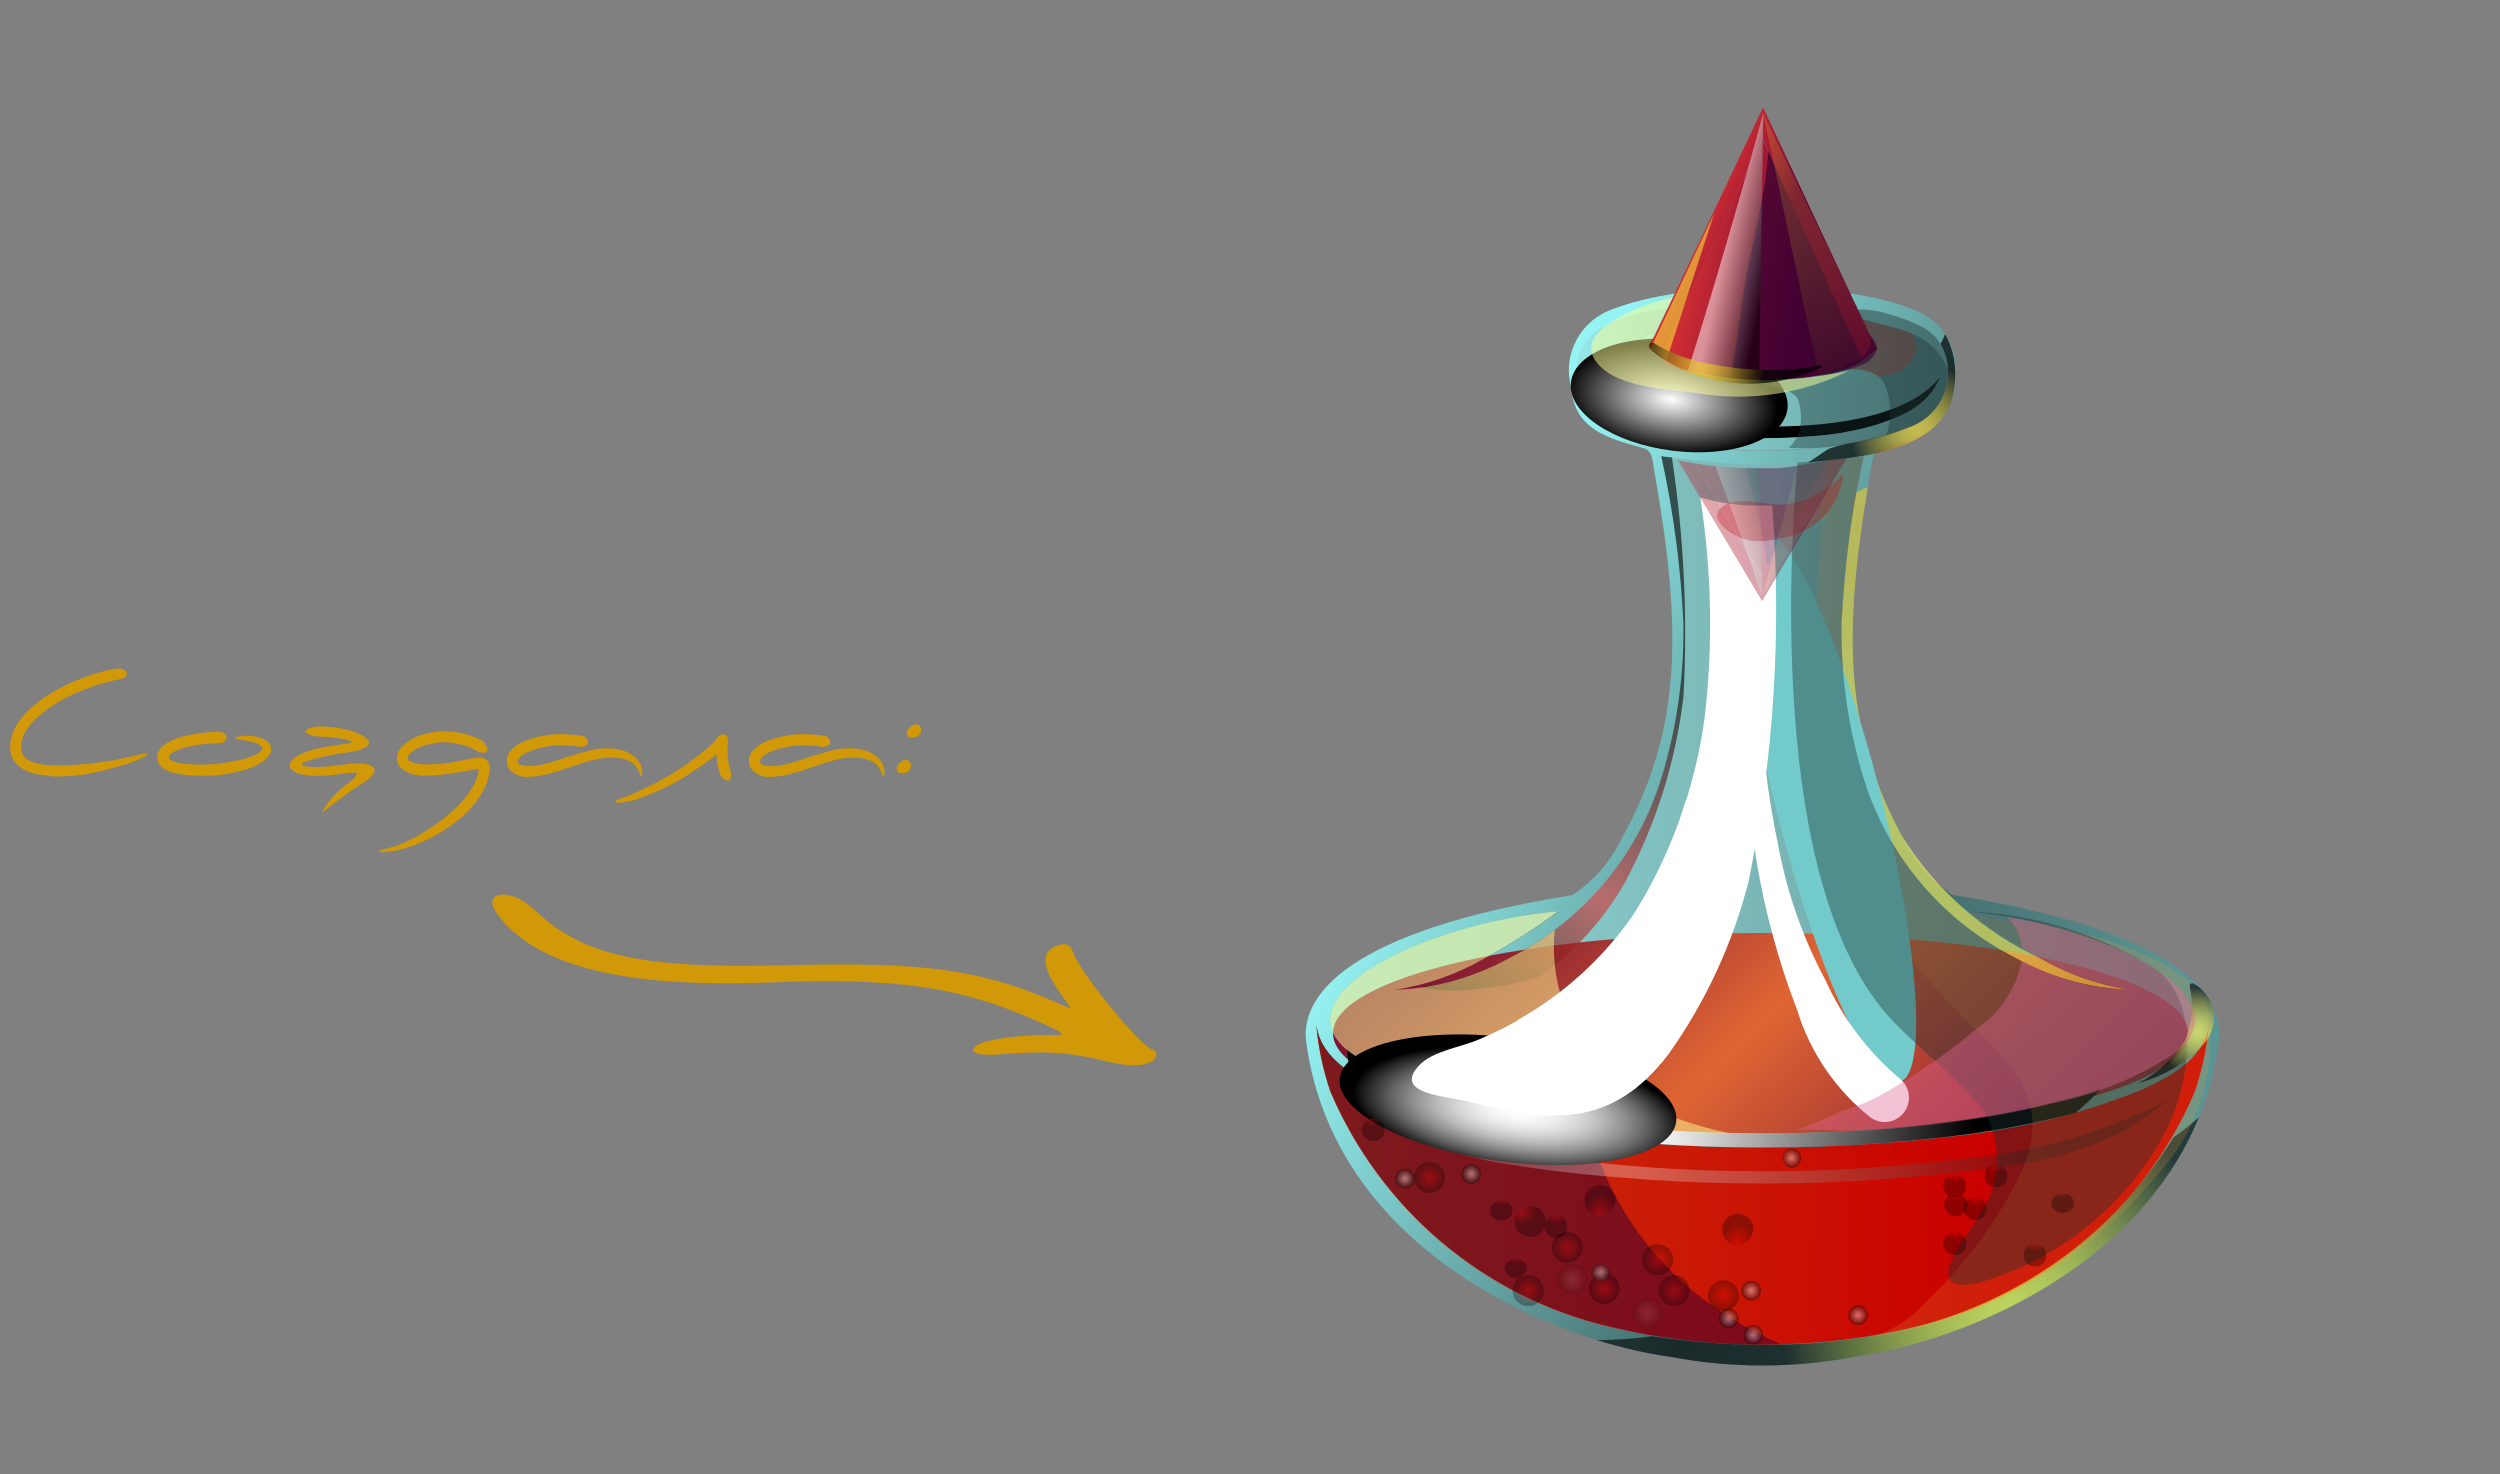 <?xml version="1.0" encoding="UTF-8"?> <svg xmlns="http://www.w3.org/2000/svg" width="329" height="194" viewBox="0 0 329 194" fill="none"><rect x="0" y="0" width="329" height="194" fill="#808080" stroke="none"/> <path fill-rule="evenodd" clip-rule="evenodd" d="M141.285 125.477C142.212 128.106 150.252 137.895 151.683 138.14C152.883 138.346 152.4 141.304 145.92 139.742C140.536 138.439 137.811 138.258 131.669 138.749C128.488 139.012 127.163 138.428 128.703 137.481C129.896 136.759 134.684 136.13 138.472 136.209C140.554 136.257 140.239 136.013 136.063 134.18C126.024 129.823 117.814 128.654 101.407 129.287C82.009 130.049 70.258 127.085 65.381 120.191C63.277 117.217 67.248 116.781 70.268 119.675C76.677 125.809 84.415 127.516 103.458 127.025C121.119 126.559 128.764 127.56 138.039 131.525C139.545 132.164 140.828 132.716 140.897 132.728C140.943 132.736 140.358 131.851 139.57 130.766C137.21 127.487 136.946 125.422 138.775 124.595C140.167 123.955 140.84 124.189 141.285 125.477Z" fill="#D19807"></path> <path d="M6.174 102.054C5.754 102.03 5.268 101.964 4.716 101.856C4.164 101.736 3.636 101.544 3.132 101.28C2.628 101.004 2.202 100.632 1.854 100.164C1.506 99.684 1.332 99.072 1.332 98.328C1.332 97.836 1.404 97.35 1.548 96.87C1.692 96.39 1.89 95.928 2.142 95.484C2.406 95.04 2.712 94.614 3.06 94.206C3.42 93.786 3.804 93.396 4.212 93.036C4.872 92.46 5.58 91.932 6.336 91.452C7.104 90.972 7.872 90.546 8.64 90.174C9.42 89.802 10.182 89.478 10.926 89.202C11.682 88.926 12.366 88.698 12.978 88.518C13.602 88.338 14.136 88.206 14.58 88.122C15.036 88.026 15.354 87.978 15.534 87.978C15.894 87.978 16.176 88.05 16.38 88.194C16.596 88.326 16.704 88.464 16.704 88.608C16.704 88.884 16.506 89.118 16.11 89.31C15.918 89.346 15.6 89.412 15.156 89.508C14.712 89.604 14.178 89.742 13.554 89.922C12.93 90.102 12.24 90.33 11.484 90.606C10.74 90.87 9.972 91.194 9.18 91.578C8.4 91.95 7.62 92.394 6.84 92.91C6.072 93.414 5.352 93.99 4.68 94.638C4.104 95.178 3.642 95.76 3.294 96.384C2.946 96.996 2.772 97.632 2.772 98.292C2.772 98.868 2.94 99.324 3.276 99.66C3.624 99.984 4.05 100.224 4.554 100.38C5.07 100.536 5.622 100.632 6.21 100.668C6.798 100.704 7.332 100.722 7.812 100.722C8.388 100.722 8.994 100.704 9.63 100.668C10.278 100.632 10.932 100.584 11.592 100.524C12.252 100.452 12.912 100.368 13.572 100.272C14.232 100.176 14.874 100.068 15.498 99.948L16.956 99.624C17.52 99.492 18.006 99.378 18.414 99.282C18.822 99.186 19.11 99.138 19.278 99.138C19.398 99.138 19.458 99.162 19.458 99.21C19.458 99.258 19.368 99.342 19.188 99.462C19.008 99.57 18.774 99.696 18.486 99.84C18.198 99.972 17.868 100.11 17.496 100.254C17.136 100.398 16.77 100.524 16.398 100.632C15.642 100.848 14.91 101.052 14.202 101.244C13.506 101.436 12.798 101.604 12.078 101.748C11.358 101.892 10.608 102 9.828 102.072C9.048 102.156 8.208 102.198 7.308 102.198C7.008 102.198 6.63 102.15 6.174 102.054ZM20.689 99.624C20.689 99.168 20.851 98.766 21.175 98.418C21.499 98.07 21.907 97.776 22.399 97.536C22.903 97.284 23.455 97.08 24.055 96.924C24.655 96.768 25.237 96.648 25.801 96.564C26.377 96.468 26.893 96.402 27.349 96.366C27.805 96.33 28.135 96.312 28.339 96.312H28.825C29.209 96.36 29.467 96.45 29.599 96.582C29.743 96.714 29.815 96.864 29.815 97.032C29.815 97.32 29.593 97.578 29.149 97.806H28.825C28.405 97.806 27.943 97.83 27.439 97.878C26.947 97.914 26.497 97.962 26.089 98.022C25.693 98.082 25.267 98.166 24.811 98.274C24.355 98.37 23.935 98.49 23.551 98.634C23.167 98.778 22.849 98.94 22.597 99.12C22.345 99.3 22.219 99.486 22.219 99.678C22.219 99.882 22.393 100.05 22.741 100.182C23.089 100.302 23.497 100.398 23.965 100.47C24.445 100.53 24.931 100.572 25.423 100.596C25.927 100.62 26.323 100.632 26.611 100.632C27.043 100.632 27.535 100.608 28.087 100.56C28.651 100.512 29.227 100.44 29.815 100.344C30.403 100.248 30.979 100.14 31.543 100.02C32.107 99.888 32.611 99.738 33.055 99.57C33.499 99.402 33.853 99.222 34.117 99.03C34.393 98.838 34.531 98.634 34.531 98.418C34.471 98.25 34.321 98.106 34.081 97.986C33.841 97.854 33.565 97.746 33.253 97.662C32.533 97.482 31.969 97.368 31.561 97.32C31.165 97.272 30.967 97.212 30.967 97.14C30.967 97.08 31.093 97.014 31.345 96.942C31.597 96.858 31.951 96.816 32.407 96.816C32.503 96.816 32.593 96.816 32.677 96.816C32.761 96.816 32.851 96.822 32.947 96.834C33.151 96.846 33.409 96.882 33.721 96.942C34.033 97.002 34.333 97.098 34.621 97.23C34.909 97.362 35.155 97.536 35.359 97.752C35.575 97.968 35.683 98.238 35.683 98.562C35.683 98.946 35.539 99.3 35.251 99.624C34.975 99.948 34.603 100.242 34.135 100.506C33.679 100.77 33.151 101.004 32.551 101.208C31.963 101.4 31.351 101.562 30.715 101.694C30.079 101.826 29.443 101.928 28.807 102C28.183 102.06 27.613 102.09 27.097 102.09C26.761 102.09 26.365 102.084 25.909 102.072C25.465 102.072 25.003 102.048 24.523 102C24.055 101.952 23.587 101.88 23.119 101.784C22.663 101.676 22.255 101.532 21.895 101.352C21.535 101.172 21.241 100.944 21.013 100.668C20.797 100.38 20.689 100.032 20.689 99.624ZM45.728 103.134C46.22 102.798 46.544 102.528 46.7 102.324C46.856 102.12 46.934 101.94 46.934 101.784V101.658C46.562 101.658 46.178 101.682 45.782 101.73C45.398 101.778 45.002 101.832 44.594 101.892C44.186 101.94 43.766 101.988 43.334 102.036C42.902 102.084 42.452 102.108 41.984 102.108C40.688 102.108 39.716 101.976 39.068 101.712C38.432 101.436 38.114 101.1 38.114 100.704C38.114 100.32 38.432 99.924 39.068 99.516C39.704 99.108 40.658 98.76 41.93 98.472C42.518 98.34 43.058 98.238 43.55 98.166C44.042 98.082 44.474 98.016 44.846 97.968C45.23 97.92 45.542 97.878 45.782 97.842C46.034 97.794 46.214 97.74 46.322 97.68C46.142 97.524 45.836 97.398 45.404 97.302C44.972 97.206 44.51 97.134 44.018 97.086C43.538 97.026 43.082 96.984 42.65 96.96C42.218 96.936 41.906 96.924 41.714 96.924C41.258 96.864 40.886 96.762 40.598 96.618C40.31 96.462 40.166 96.342 40.166 96.258C40.166 96.222 40.202 96.168 40.274 96.096C40.346 96.024 40.46 95.952 40.616 95.88C40.772 95.808 40.97 95.748 41.21 95.7C41.45 95.64 41.744 95.61 42.092 95.61C43.028 95.61 43.886 95.682 44.666 95.826C45.458 95.958 46.136 96.132 46.7 96.348C47.276 96.552 47.726 96.78 48.05 97.032C48.374 97.272 48.548 97.494 48.572 97.698C48.572 98.31 47.57 98.76 45.566 99.048C44.87 99.144 44.174 99.258 43.478 99.39C42.782 99.522 42.158 99.66 41.606 99.804C41.054 99.948 40.604 100.092 40.256 100.236C39.908 100.368 39.734 100.488 39.734 100.596C39.734 100.824 40.4 100.938 41.732 100.938C42.2 100.938 42.668 100.914 43.136 100.866C43.604 100.818 44.066 100.764 44.522 100.704C44.99 100.644 45.452 100.59 45.908 100.542C46.376 100.494 46.844 100.47 47.312 100.47C47.984 100.47 48.482 100.56 48.806 100.74C49.13 100.908 49.292 101.112 49.292 101.352C49.292 101.592 49.136 101.874 48.824 102.198C48.512 102.534 48.056 102.888 47.456 103.26C47.072 103.5 46.706 103.734 46.358 103.962C46.022 104.19 45.71 104.412 45.422 104.628C44.75 105.132 44.174 105.564 43.694 105.924C43.214 106.284 42.824 106.596 42.524 106.86C42.5 106.884 42.476 106.896 42.452 106.896C42.452 106.896 42.446 106.89 42.434 106.878C42.434 106.794 42.518 106.614 42.686 106.338C42.854 106.062 43.082 105.744 43.37 105.384C43.67 105.024 44.018 104.64 44.414 104.232C44.822 103.836 45.26 103.47 45.728 103.134ZM58.466 96.24C59.222 96.24 59.906 96.306 60.518 96.438C61.13 96.558 61.658 96.702 62.102 96.87C62.546 97.026 62.894 97.176 63.146 97.32C63.398 97.464 63.542 97.548 63.578 97.572L63.794 97.824C63.902 98.004 63.986 98.166 64.046 98.31C64.118 98.454 64.154 98.58 64.154 98.688C64.154 98.928 63.962 99.048 63.578 99.048C63.518 99.048 63.464 99.054 63.416 99.066C63.38 99.066 63.332 99.06 63.272 99.048C63.212 99.036 63.134 99.012 63.038 98.976C62.942 98.928 62.816 98.856 62.66 98.76C62.6 98.724 62.456 98.652 62.228 98.544C62.012 98.424 61.712 98.304 61.328 98.184C60.956 98.052 60.5 97.938 59.96 97.842C59.432 97.734 58.82 97.68 58.124 97.68C57.968 97.68 57.752 97.704 57.476 97.752C57.2 97.788 56.894 97.848 56.558 97.932C56.234 98.004 55.898 98.1 55.55 98.22C55.214 98.34 54.908 98.478 54.632 98.634C54.356 98.79 54.128 98.97 53.948 99.174C53.768 99.366 53.678 99.576 53.678 99.804C53.678 99.924 53.756 100.032 53.912 100.128C54.068 100.224 54.26 100.308 54.488 100.38C54.728 100.452 54.986 100.506 55.262 100.542C55.55 100.578 55.826 100.596 56.09 100.596C57.038 100.596 57.854 100.554 58.538 100.47C59.234 100.374 59.846 100.272 60.374 100.164C60.902 100.056 61.382 99.954 61.814 99.858C62.258 99.762 62.702 99.702 63.146 99.678C63.374 99.678 63.572 99.726 63.74 99.822C63.908 99.906 64.046 100.014 64.154 100.146C64.262 100.266 64.34 100.398 64.388 100.542C64.436 100.686 64.46 100.812 64.46 100.92C64.46 101.52 64.37 102.096 64.19 102.648C64.01 103.2 63.782 103.716 63.506 104.196C63.242 104.688 62.948 105.138 62.624 105.546C62.312 105.954 62.012 106.308 61.724 106.608C61.172 107.196 60.548 107.748 59.852 108.264C59.168 108.792 58.46 109.266 57.728 109.686C56.996 110.118 56.264 110.496 55.532 110.82C54.8 111.144 54.116 111.396 53.48 111.576C52.712 111.792 52.082 111.942 51.59 112.026C51.098 112.11 50.726 112.152 50.474 112.152C50.102 112.152 49.916 112.104 49.916 112.008C49.916 111.96 50.012 111.906 50.204 111.846C50.396 111.798 50.648 111.732 50.96 111.648C51.272 111.564 51.62 111.462 52.004 111.342C52.4 111.222 52.796 111.072 53.192 110.892C54.548 110.28 55.82 109.56 57.008 108.732C58.208 107.904 59.252 107.046 60.14 106.158C61.028 105.282 61.724 104.406 62.228 103.53C62.744 102.666 63.002 101.886 63.002 101.19C62.546 101.25 62.042 101.334 61.49 101.442C60.938 101.538 60.35 101.634 59.726 101.73C59.114 101.826 58.478 101.91 57.818 101.982C57.17 102.054 56.522 102.09 55.874 102.09C55.634 102.09 55.304 102.06 54.884 102C54.476 101.94 54.074 101.826 53.678 101.658C53.282 101.478 52.94 101.238 52.652 100.938C52.364 100.638 52.22 100.254 52.22 99.786C52.22 99.306 52.37 98.886 52.67 98.526C52.982 98.154 53.33 97.836 53.714 97.572C54.47 97.068 55.268 96.72 56.108 96.528C56.96 96.336 57.746 96.24 58.466 96.24ZM79.885 98.472C80.186 98.472 80.504 98.49 80.84 98.526C81.175 98.562 81.505 98.628 81.829 98.724C82.165 98.808 82.49 98.934 82.802 99.102C83.114 99.258 83.395 99.456 83.647 99.696C83.864 99.9 84.025 100.104 84.133 100.308C84.254 100.512 84.344 100.71 84.403 100.902C84.463 101.082 84.499 101.25 84.511 101.406C84.523 101.55 84.529 101.67 84.529 101.766C84.529 102.054 84.487 102.198 84.403 102.198C84.368 102.198 84.326 102.132 84.278 102C84.23 101.868 84.157 101.706 84.061 101.514C83.978 101.31 83.858 101.1 83.701 100.884C83.546 100.656 83.341 100.458 83.09 100.29C83.066 100.278 82.987 100.242 82.856 100.182C82.724 100.11 82.549 100.038 82.334 99.966C82.118 99.894 81.865 99.834 81.578 99.786C81.29 99.726 80.978 99.696 80.641 99.696C79.633 99.696 78.668 99.828 77.743 100.092C76.82 100.356 75.895 100.65 74.972 100.974C74.047 101.298 73.106 101.592 72.145 101.856C71.198 102.12 70.195 102.252 69.139 102.252C68.948 102.252 68.707 102.21 68.419 102.126C68.144 102.054 67.874 101.934 67.609 101.766C67.358 101.598 67.135 101.388 66.944 101.136C66.763 100.872 66.674 100.56 66.674 100.2C66.674 99.756 66.787 99.366 67.016 99.03C67.255 98.682 67.567 98.376 67.951 98.112C68.335 97.848 68.767 97.626 69.248 97.446C69.728 97.266 70.207 97.116 70.688 96.996C71.18 96.876 71.647 96.786 72.091 96.726C72.547 96.666 72.938 96.63 73.261 96.618H74.269C74.954 96.642 75.511 96.684 75.944 96.744C76.388 96.792 76.669 96.828 76.79 96.852C76.957 96.948 77.102 97.068 77.222 97.212C77.341 97.356 77.401 97.5 77.401 97.644C77.401 97.812 77.335 97.95 77.204 98.058C77.084 98.166 76.85 98.25 76.501 98.31C76.418 98.286 76.141 98.244 75.674 98.184C75.218 98.124 74.6 98.094 73.82 98.094C73.124 98.094 72.433 98.16 71.749 98.292C71.078 98.412 70.472 98.574 69.931 98.778C69.403 98.97 68.972 99.192 68.635 99.444C68.311 99.696 68.15 99.948 68.15 100.2C68.15 100.308 68.192 100.404 68.275 100.488C68.359 100.56 68.468 100.62 68.6 100.668C68.731 100.716 68.876 100.752 69.031 100.776C69.188 100.8 69.344 100.812 69.499 100.812C70.34 100.812 71.186 100.692 72.037 100.452C72.889 100.2 73.748 99.93 74.612 99.642C75.487 99.354 76.364 99.09 77.24 98.85C78.115 98.598 78.998 98.472 79.885 98.472ZM94.865 102.108C94.637 101.532 94.487 100.998 94.415 100.506C94.343 100.014 94.301 99.612 94.289 99.3C94.097 99.468 93.815 99.69 93.443 99.966C93.083 100.23 92.675 100.518 92.219 100.83C91.775 101.142 91.307 101.46 90.815 101.784C90.323 102.108 89.861 102.396 89.429 102.648C88.853 102.996 88.247 103.32 87.611 103.62C86.987 103.92 86.381 104.19 85.793 104.43C85.205 104.682 84.671 104.886 84.191 105.042C83.711 105.21 83.339 105.324 83.075 105.384C82.379 105.54 81.851 105.618 81.491 105.618C81.131 105.63 80.957 105.57 80.969 105.438C80.969 105.402 81.023 105.354 81.131 105.294C81.239 105.246 81.383 105.192 81.563 105.132C81.731 105.072 81.923 105 82.139 104.916C82.343 104.844 82.553 104.766 82.769 104.682C82.961 104.598 83.279 104.46 83.723 104.268C84.167 104.076 84.677 103.836 85.253 103.548C85.829 103.272 86.435 102.96 87.071 102.612C87.719 102.264 88.343 101.898 88.943 101.514C89.471 101.178 90.017 100.812 90.581 100.416C91.145 100.008 91.673 99.606 92.165 99.21C92.669 98.814 93.107 98.442 93.479 98.094C93.863 97.746 94.133 97.452 94.289 97.212C94.445 96.984 94.625 96.822 94.829 96.726C95.033 96.63 95.219 96.612 95.387 96.672C95.495 96.708 95.579 96.768 95.639 96.852C95.699 96.924 95.741 97.014 95.765 97.122C95.789 97.23 95.801 97.344 95.801 97.464C95.813 97.572 95.813 97.674 95.801 97.77C95.729 98.262 95.717 98.856 95.765 99.552C95.825 100.236 95.963 100.914 96.179 101.586C96.203 101.706 96.215 101.826 96.215 101.946C96.215 102.042 96.203 102.15 96.179 102.27C96.167 102.39 96.125 102.498 96.053 102.594C95.981 102.69 95.885 102.732 95.765 102.72C95.657 102.72 95.543 102.69 95.423 102.63C95.303 102.57 95.189 102.492 95.081 102.396C94.985 102.3 94.913 102.204 94.865 102.108ZM111.755 98.472C112.055 98.472 112.373 98.49 112.709 98.526C113.045 98.562 113.375 98.628 113.699 98.724C114.035 98.808 114.359 98.934 114.671 99.102C114.983 99.258 115.265 99.456 115.517 99.696C115.733 99.9 115.895 100.104 116.003 100.308C116.123 100.512 116.213 100.71 116.273 100.902C116.333 101.082 116.369 101.25 116.381 101.406C116.393 101.55 116.399 101.67 116.399 101.766C116.399 102.054 116.357 102.198 116.273 102.198C116.237 102.198 116.195 102.132 116.147 102C116.099 101.868 116.027 101.706 115.931 101.514C115.847 101.31 115.727 101.1 115.571 100.884C115.415 100.656 115.211 100.458 114.959 100.29C114.935 100.278 114.857 100.242 114.725 100.182C114.593 100.11 114.419 100.038 114.203 99.966C113.987 99.894 113.735 99.834 113.447 99.786C113.159 99.726 112.847 99.696 112.511 99.696C111.503 99.696 110.537 99.828 109.613 100.092C108.689 100.356 107.765 100.65 106.841 100.974C105.917 101.298 104.975 101.592 104.015 101.856C103.067 102.12 102.065 102.252 101.009 102.252C100.817 102.252 100.577 102.21 100.289 102.126C100.013 102.054 99.743 101.934 99.479 101.766C99.227 101.598 99.005 101.388 98.813 101.136C98.633 100.872 98.543 100.56 98.543 100.2C98.543 99.756 98.657 99.366 98.885 99.03C99.125 98.682 99.437 98.376 99.821 98.112C100.205 97.848 100.637 97.626 101.117 97.446C101.597 97.266 102.077 97.116 102.557 96.996C103.049 96.876 103.517 96.786 103.961 96.726C104.417 96.666 104.807 96.63 105.131 96.618H106.139C106.823 96.642 107.381 96.684 107.813 96.744C108.257 96.792 108.539 96.828 108.659 96.852C108.827 96.948 108.971 97.068 109.091 97.212C109.211 97.356 109.271 97.5 109.271 97.644C109.271 97.812 109.205 97.95 109.073 98.058C108.953 98.166 108.719 98.25 108.371 98.31C108.287 98.286 108.011 98.244 107.543 98.184C107.087 98.124 106.469 98.094 105.689 98.094C104.993 98.094 104.303 98.16 103.619 98.292C102.947 98.412 102.341 98.574 101.801 98.778C101.273 98.97 100.841 99.192 100.505 99.444C100.181 99.696 100.019 99.948 100.019 100.2C100.019 100.308 100.061 100.404 100.145 100.488C100.229 100.56 100.337 100.62 100.469 100.668C100.601 100.716 100.745 100.752 100.901 100.776C101.057 100.8 101.213 100.812 101.369 100.812C102.209 100.812 103.055 100.692 103.907 100.452C104.759 100.2 105.617 99.93 106.481 99.642C107.357 99.354 108.233 99.09 109.109 98.85C109.985 98.598 110.867 98.472 111.755 98.472ZM118.58 101.766C118.436 101.754 118.322 101.718 118.238 101.658C118.166 101.598 118.106 101.532 118.058 101.46C118.022 101.388 117.998 101.322 117.986 101.262C117.974 101.202 117.968 101.16 117.968 101.136C117.98 101.028 118.028 100.908 118.112 100.776C118.196 100.632 118.298 100.506 118.418 100.398C118.538 100.278 118.664 100.182 118.796 100.11C118.94 100.026 119.078 99.984 119.21 99.984C119.342 99.984 119.48 100.038 119.624 100.146C119.768 100.242 119.852 100.44 119.876 100.74C119.876 100.98 119.822 101.172 119.714 101.316C119.618 101.448 119.498 101.55 119.354 101.622C119.222 101.682 119.078 101.724 118.922 101.748C118.778 101.76 118.664 101.766 118.58 101.766ZM119.858 97.086C119.618 97.002 119.462 96.9 119.39 96.78C119.33 96.648 119.3 96.54 119.3 96.456C119.312 96.336 119.36 96.21 119.444 96.078C119.528 95.934 119.63 95.808 119.75 95.7C119.87 95.58 119.996 95.484 120.128 95.412C120.272 95.34 120.41 95.304 120.542 95.304C120.674 95.304 120.812 95.358 120.956 95.466C121.1 95.562 121.184 95.76 121.208 96.06C121.208 96.3 121.154 96.492 121.046 96.636C120.938 96.768 120.806 96.87 120.65 96.942C120.506 97.002 120.356 97.044 120.2 97.068C120.056 97.08 119.942 97.086 119.858 97.086Z" fill="#D19807"></path> <mask id="mask0_850_3598" style="mask-type:alpha" maskUnits="userSpaceOnUse" x="135" y="0" width="194" height="194"> <rect x="135" width="194" height="194" fill="#D9D9D9"></rect> </mask> <g mask="url(#mask0_850_3598)"> <path opacity="0.9" d="M219.966 178.583C227.888 180.072 236.019 180.072 243.941 178.583C259.635 176.417 288.292 164.513 291.994 137.099C292.847 131.019 286.587 122.518 256.974 117.777C254.145 115.915 251.885 113.31 250.44 110.248C242.585 95.999 242.423 83.021 246.304 61.252C246.449 60.4 246.466 59.214 247.711 58.933C248.18 58.813 249.732 58.379 250.21 58.217C253.775 57.083 256.812 55.531 257.195 50.756C257.704 48.67 257.407 46.469 256.363 44.593C255.32 42.717 253.607 41.303 251.566 40.634C250.389 40.178 249.18 39.804 247.95 39.517L247.737 39.449C246.261 39.091 244.879 38.852 243.37 38.596L231.958 14.422L220.52 38.613C219.028 38.869 217.638 39.108 216.162 39.466L215.949 39.534C214.716 39.824 213.505 40.197 212.324 40.651C210.285 41.322 208.574 42.736 207.532 44.612C206.49 46.488 206.194 48.688 206.703 50.773C207.087 55.548 210.115 57.1 213.68 58.234C214.192 58.396 215.727 58.831 216.179 58.95C217.433 59.231 217.45 60.442 217.586 61.269C221.484 83.038 221.313 96.016 213.467 110.265C212.015 113.328 209.749 115.933 206.916 117.794C177.312 122.535 171.094 131.037 171.896 137.116C175.581 164.513 204.264 176.417 219.966 178.583ZM231.958 18.276L245.366 46.688C245.4 46.745 245.419 46.81 245.419 46.876C245.419 46.942 245.4 47.007 245.366 47.063C244.905 47.916 242.449 49.05 238.048 49.621C234.015 50.133 229.935 50.133 225.902 49.621C221.484 49.033 219.079 47.916 218.567 47.063C218.537 47.005 218.522 46.941 218.522 46.876C218.522 46.811 218.537 46.746 218.567 46.688L231.958 18.276ZM212.733 56.289C211.358 55.837 210.144 54.996 209.236 53.869C208.328 52.742 207.765 51.377 207.616 49.937C207.376 48.625 207.548 47.27 208.108 46.06C208.669 44.849 209.59 43.842 210.746 43.175C212.178 42.42 213.692 41.83 215.258 41.419C216.708 40.929 218.231 40.692 219.761 40.719C219.205 42.152 218.529 43.536 217.74 44.855C217.569 45.153 217.237 46.117 216.836 45.989C215.983 45.716 217.467 43.883 217.765 43.661C217.056 43.854 216.407 44.223 215.88 44.736C212.247 48.3 219.881 50.142 222.115 50.645C228.587 51.969 235.26 51.969 241.732 50.645C243.975 50.142 251.609 48.3 247.993 44.736C247.46 44.227 246.809 43.858 246.099 43.661C246.398 43.883 247.873 45.716 247.012 45.989C246.611 46.117 246.278 45.136 246.159 44.855C245.37 43.534 244.691 42.151 244.129 40.719C245.659 40.692 247.182 40.929 248.632 41.419C250.199 41.827 251.713 42.417 253.144 43.175C254.302 43.84 255.227 44.847 255.79 46.057C256.353 47.268 256.528 48.623 256.291 49.937C256.139 51.375 255.575 52.739 254.668 53.866C253.76 54.993 252.547 55.834 251.174 56.289C238.688 60.371 225.227 60.371 212.742 56.289H212.733ZM205.057 119.977C201.961 122.281 198.706 124.363 195.317 126.21C191.713 128.282 187.757 129.669 183.649 130.303C189.041 130.093 194.305 128.596 199.001 125.937C208.277 121.177 215.288 112.935 218.499 103.017C220.662 96.219 221.705 89.114 221.587 81.981C221.237 74.613 220.264 67.288 218.678 60.084C218.678 60.084 227.582 61.184 231.941 61.184C236.299 61.184 245.314 60.084 245.314 60.084C243.718 67.286 242.742 74.612 242.397 81.981C242.28 89.113 243.32 96.218 245.476 103.017C248.691 112.911 255.687 121.135 264.94 125.895C269.635 128.555 274.899 130.052 280.292 130.261C276.178 129.631 272.215 128.243 268.607 126.168C265.22 124.322 261.968 122.239 258.876 119.934C276.991 121.572 296.301 131.361 285.939 138.694C281.256 141.736 276.051 143.887 270.586 145.038C266.149 146.157 261.649 147.012 257.11 147.596C248.856 148.681 240.539 149.211 232.214 149.182H231.676C223.351 149.211 215.034 148.681 206.78 147.596C202.244 147.012 197.747 146.157 193.313 145.038C187.849 143.883 182.645 141.732 177.96 138.694C167.597 131.361 186.907 121.572 205.031 119.934L205.057 119.977ZM173.243 135.002C173.892 139.504 178.497 141.823 182.242 143.528C190.402 146.795 198.991 148.866 207.744 149.676C210.797 150.06 213.859 150.35 216.93 150.529C221.834 150.904 226.772 151.075 231.693 151.075H232.256C237.186 151.075 242.116 150.904 247.02 150.529C250.082 150.316 253.153 150.026 256.206 149.676C264.961 148.864 273.553 146.794 281.717 143.528C285.452 141.874 290.05 139.538 290.715 135.002C290.436 137.944 289.821 140.845 288.881 143.648C285.616 151.345 280.581 158.164 274.187 163.552C267.793 168.94 260.218 172.746 252.078 174.66C238.854 177.775 225.087 177.775 211.863 174.66C203.725 172.745 196.153 168.939 189.762 163.551C183.37 158.163 178.339 151.344 175.077 143.648C174.118 140.838 173.494 137.924 173.218 134.967L173.243 135.002Z" fill="url(#paint0_linear_850_3598)"></path> <path d="M211.838 174.617C225.062 177.732 238.829 177.732 252.053 174.617C260.193 172.703 267.768 168.897 274.162 163.509C280.556 158.121 285.59 151.302 288.856 143.605C289.795 140.802 290.41 137.901 290.689 134.958C290.024 139.461 285.427 141.78 281.691 143.485C273.528 146.751 264.936 148.821 256.181 149.633C253.127 150.017 250.057 150.307 246.995 150.486C242.09 150.861 237.161 151.032 232.231 151.032H231.677C226.755 151.032 221.817 150.861 216.913 150.486C213.842 150.273 210.78 149.983 207.727 149.633C198.974 148.823 190.385 146.752 182.225 143.485C178.481 141.831 173.875 139.495 173.227 134.958C173.497 137.902 174.113 140.804 175.06 143.605C178.322 151.3 183.351 158.118 189.741 163.506C196.131 168.894 203.701 172.701 211.838 174.617Z" fill="url(#paint1_linear_850_3598)"></path> <path opacity="0.5" d="M227.77 173.432C218.959 168.088 212.437 159.676 209.458 149.813L207.752 149.6C199 148.789 190.41 146.718 182.25 143.452C178.506 141.798 173.9 139.461 173.252 134.925C173.523 137.869 174.138 140.771 175.086 143.571C178.348 151.267 183.379 158.086 189.77 163.474C196.161 168.862 203.734 172.669 211.872 174.584C218.449 176.231 225.212 177.016 231.992 176.92C232.776 176.92 233.57 176.92 234.38 176.92C232.098 175.912 229.89 174.747 227.77 173.432Z" fill="url(#paint2_linear_850_3598)"></path> <path opacity="0.7" d="M231.958 61.142C227.54 61.142 218.636 60.041 218.636 60.041C220.222 67.245 221.195 74.571 221.544 81.939C221.663 89.072 220.62 96.176 218.457 102.975C215.246 112.892 208.235 121.134 198.959 125.895C194.263 128.553 188.999 130.05 183.607 130.261C187.715 129.627 191.671 128.239 195.274 126.168C198.663 124.321 201.918 122.238 205.015 119.935C186.89 121.572 167.58 131.361 177.943 138.694C182.628 141.733 187.832 143.883 193.296 145.038C197.73 146.158 202.227 147.012 206.763 147.596C215.017 148.681 223.335 149.211 231.66 149.182H232.222C240.547 149.211 248.865 148.681 257.119 147.596C261.658 147.012 266.158 146.158 270.595 145.038C276.06 143.887 281.265 141.736 285.947 138.694C296.31 131.395 277 121.64 258.884 119.935C261.977 122.239 265.229 124.322 268.616 126.168C272.224 128.243 276.186 129.631 280.301 130.261C274.908 130.053 269.644 128.556 264.949 125.895C255.668 121.135 248.651 112.894 245.434 102.975C243.278 96.175 242.238 89.071 242.355 81.939C242.699 74.57 243.675 67.244 245.272 60.041C245.272 60.041 236.351 61.142 232.001 61.142H231.958Z" fill="url(#paint3_linear_850_3598)"></path> <path opacity="0.8" d="M251.164 56.247C252.538 55.791 253.751 54.95 254.658 53.823C255.566 52.697 256.129 51.333 256.282 49.894C256.519 48.58 256.344 47.225 255.781 46.014C255.217 44.804 254.293 43.797 253.135 43.132C251.704 42.374 250.19 41.784 248.623 41.376C247.173 40.886 245.65 40.649 244.12 40.676C244.682 42.108 245.361 43.491 246.149 44.812C246.311 45.11 246.644 46.074 247.002 45.946C247.855 45.673 246.388 43.84 246.09 43.618C246.8 43.815 247.45 44.184 247.983 44.693C251.599 48.257 243.966 50.099 241.723 50.602C235.251 51.926 228.578 51.926 222.106 50.602C219.871 50.099 212.238 48.257 215.871 44.693C216.398 44.18 217.047 43.811 217.756 43.618C217.458 43.84 215.973 45.673 216.826 45.946C217.227 46.074 217.56 45.093 217.73 44.812C218.52 43.493 219.196 42.109 219.752 40.676C218.222 40.649 216.698 40.886 215.248 41.376C213.682 41.787 212.169 42.377 210.737 43.132C209.581 43.798 208.659 44.806 208.099 46.017C207.538 47.227 207.366 48.582 207.606 49.894C207.756 51.334 208.318 52.699 209.226 53.826C210.134 54.953 211.349 55.794 212.724 56.247C225.209 60.328 238.671 60.328 251.156 56.247H251.164Z" fill="url(#paint4_linear_850_3598)"></path> <path d="M287.968 135.973C287.968 143.264 262.782 149.165 231.719 149.165C200.656 149.165 175.427 143.264 175.427 135.973C175.427 128.683 200.622 122.782 231.719 122.782C262.816 122.782 287.968 128.683 287.968 135.973Z" fill="url(#paint5_linear_850_3598)"></path> <path style="mix-blend-mode:screen" opacity="0.3" d="M199.215 153.335C205.185 154.307 210.883 154.81 216.887 155.245C221.8 155.594 226.747 155.748 231.668 155.748H232.231C237.161 155.748 242.091 155.594 246.995 155.245C253.016 154.81 258.714 154.307 264.684 153.335C269.828 152.667 274.823 151.145 279.465 148.832C281.777 147.519 283.798 145.797 285.998 144.381C277.284 148.978 267.719 151.741 257.895 152.499L254.833 152.883C247.329 153.732 239.783 154.147 232.231 154.128H231.677C224.122 154.147 216.573 153.732 209.066 152.883L206.013 152.499C196.197 151.73 186.643 148.956 177.943 144.347C180.144 145.763 182.208 147.485 184.46 148.798C189.092 151.118 194.079 152.651 199.215 153.335V153.335Z" fill="url(#paint6_radial_850_3598)"></path> <path d="M237.69 57.449C240.679 57.303 243.643 56.822 246.526 56.016C251.422 54.49 253.946 52.879 255.354 49.544C250.236 56.204 235.805 56.178 231.958 56.11C228.112 56.178 213.663 56.204 208.546 49.544C209.962 52.879 212.486 54.49 217.374 56.016C220.256 56.822 223.22 57.303 226.21 57.449C228.12 57.602 230.031 57.662 231.958 57.662C233.886 57.662 235.779 57.602 237.69 57.449Z" fill="#98FFFF"></path> <path opacity="0.9" d="M237.69 57.449C240.679 57.303 243.643 56.822 246.526 56.016C251.422 54.49 253.946 52.879 255.354 49.544C250.236 56.204 235.805 56.178 231.958 56.11C228.112 56.178 213.663 56.204 208.546 49.544C209.962 52.879 212.486 54.49 217.374 56.016C220.256 56.822 223.22 57.303 226.21 57.449C228.12 57.602 230.031 57.662 231.958 57.662C233.886 57.662 235.779 57.602 237.69 57.449Z" fill="url(#paint7_linear_850_3598)"></path> <path style="mix-blend-mode:screen" d="M237.69 57.449C240.679 57.303 243.643 56.822 246.526 56.016C251.422 54.49 253.946 52.879 255.354 49.544C250.236 56.204 235.805 56.178 231.958 56.11C228.112 56.178 213.663 56.204 208.546 49.544C209.962 52.879 212.486 54.49 217.374 56.016C220.256 56.822 223.22 57.303 226.21 57.449C228.12 57.602 230.031 57.662 231.958 57.662C233.886 57.662 235.779 57.602 237.69 57.449Z" fill="url(#paint8_linear_850_3598)"></path> <path opacity="0.6" d="M250.44 110.239C242.943 96.639 242.448 84.181 245.809 64.108C245.261 64.307 244.733 64.555 244.231 64.85C243.29 70.496 242.664 76.189 242.355 81.904C242.237 89.036 243.277 96.14 245.434 102.94C248.641 112.871 255.655 121.125 264.94 125.894C269.635 128.555 274.899 130.052 280.292 130.26C276.177 129.63 272.215 128.242 268.607 126.167C261.145 122.715 254.838 117.185 250.44 110.239V110.239Z" fill="url(#paint9_radial_850_3598)"></path> <path style="mix-blend-mode:screen" opacity="0.7" d="M251.166 56.246C248.997 57.057 246.766 57.693 244.496 58.148C243.255 58.331 242.031 58.616 240.837 59.001C240.052 59.308 238.278 60.825 237.792 60.868C244.342 60.237 256.513 59.538 257.196 50.789C257.547 48.444 257.122 46.048 255.985 43.968C255.81 44.408 255.611 44.838 255.388 45.255C255.934 46.24 256.258 47.332 256.335 48.455C256.412 49.578 256.241 50.705 255.834 51.755C255.427 52.804 254.794 53.752 253.98 54.529C253.166 55.307 252.19 55.896 251.123 56.255L251.166 56.246Z" fill="url(#paint10_radial_850_3598)"></path> <path style="mix-blend-mode:screen" opacity="0.6" d="M252.052 174.618C245.483 176.264 238.728 177.049 231.957 176.954C227.102 176.972 222.254 176.601 217.458 175.846C215.036 176.185 212.594 176.356 210.148 176.357C213.347 177.363 216.621 178.107 219.94 178.583C227.862 180.072 235.993 180.072 243.915 178.583C257.562 176.698 281.059 167.438 289.375 147.033C288.301 147.971 287.192 148.858 286.04 149.677C278.37 162.078 266.185 171.02 252.052 174.618Z" fill="url(#paint11_radial_850_3598)"></path> <path style="mix-blend-mode:screen" d="M207.718 149.6C210.771 149.983 213.833 150.273 216.904 150.452C221.808 150.828 226.746 150.998 231.668 150.998H232.23C237.16 150.998 242.09 150.828 246.994 150.452C250.056 150.239 253.127 149.949 256.18 149.6C261.899 148.951 267.565 147.9 273.136 146.453C274.326 145.451 275.465 144.39 276.548 143.273C274.603 143.929 272.607 144.492 270.577 144.978C266.14 146.098 261.64 146.952 257.101 147.536C248.847 148.621 240.53 149.151 232.205 149.122H231.676C223.351 149.151 215.034 148.621 206.78 147.536C202.244 146.952 197.747 146.098 193.312 144.978C187.849 143.823 182.645 141.673 177.96 138.634C177.704 138.446 177.474 138.259 177.252 138.071C177.346 139.069 177.491 140.05 177.653 141.056C179.11 141.964 180.635 142.757 182.216 143.426C190.375 146.701 198.964 148.781 207.718 149.6V149.6Z" fill="url(#paint12_linear_850_3598)"></path> <path opacity="0.2" d="M258.876 119.935C261.968 122.239 265.22 124.322 268.607 126.168C272.216 128.243 276.178 129.631 280.292 130.261C274.899 130.053 269.635 128.556 264.94 125.895C255.659 121.135 248.643 112.894 245.425 102.975C243.269 96.175 242.229 89.071 242.346 81.939C242.69 74.57 243.666 67.244 245.263 60.041C245.263 60.041 243.063 60.314 240.325 60.587C240.103 60.587 238.559 86.765 238.534 89.161C238.273 97.763 240.127 106.298 243.933 114.017C248.063 122.2 253.607 129.59 260.309 135.846C266.833 141.857 269.776 146.863 265.426 155.458C262.358 161.363 258.322 166.712 253.485 171.284C251.466 173.666 248.742 175.347 245.707 176.084C260.595 174.047 274.163 166.456 283.687 154.835C286.519 151.873 288.606 148.28 289.777 144.353C290.949 140.426 291.171 136.277 290.425 132.247C287.44 125.776 274.962 122.962 268.676 121.495C266.424 120.941 260.607 121.214 258.876 119.935Z" fill="#E69733"></path> <path style="mix-blend-mode:screen" d="M235.232 53.808C234.729 57.841 227.94 60.297 220.076 59.308C212.212 58.319 206.233 54.294 206.737 50.286C207.24 46.279 214.012 43.797 221.884 44.778C229.757 45.759 235.718 49.8 235.232 53.808Z" fill="url(#paint13_radial_850_3598)"></path> <path style="mix-blend-mode:screen" opacity="0.6" d="M220.051 60.391V60.221L218.627 60.041C220.213 67.245 221.185 74.571 221.535 81.939C221.654 89.072 220.611 96.176 218.447 102.975C215.237 112.892 208.226 121.134 198.95 125.895C195.244 128.01 191.157 129.375 186.924 129.911C188.881 130.356 190.897 130.48 192.894 130.278C196.162 130.084 199.396 129.512 202.532 128.572C207.133 125.34 210.968 121.137 213.765 116.26C217.884 108.628 220.523 100.288 221.543 91.676C222.108 81.224 221.608 70.742 220.051 60.391V60.391Z" fill="url(#paint14_linear_850_3598)"></path> <path style="mix-blend-mode:screen" d="M247.429 104.27C252.547 124.368 253.707 141.448 249.988 142.369C246.269 143.289 239.148 127.77 234.039 107.664C228.93 87.558 227.753 70.487 231.48 69.549C235.207 68.611 242.312 84.155 247.429 104.27Z" fill="url(#paint15_radial_850_3598)"></path> <path style="mix-blend-mode:darken" opacity="0.4" d="M258.876 119.934C261.969 122.239 265.221 124.322 268.608 126.167C272.216 128.242 276.178 129.63 280.293 130.26C274.9 130.052 269.635 128.555 264.94 125.894C255.66 121.135 248.643 112.894 245.426 102.974C243.269 96.174 242.23 89.07 242.347 81.938C242.691 74.569 243.667 67.243 245.264 60.041C245.264 60.041 240.726 60.604 236.53 60.894C236.53 62.156 230.867 115.722 249.324 134.6C252.983 138.361 257.605 141.942 260.923 145.924C262.206 148.028 262.853 150.457 262.788 152.919C262.723 155.382 261.948 157.773 260.556 159.806C258.987 162.62 252.334 170.217 259.976 168.938C265.402 167.452 270.458 164.85 274.82 161.298C279.182 157.746 282.754 153.323 285.308 148.312C288.088 142.428 289.709 132.23 283.875 127.668C276.373 122.925 267.747 120.257 258.876 119.934V119.934Z" fill="url(#paint16_linear_850_3598)"></path> <path d="M249.895 141.856C245.782 138.354 242.494 133.986 240.265 129.066C237.235 123.409 235.108 117.312 233.962 110.997C232.548 104.299 231.777 97.48 231.66 90.635C231.54 84.001 232.018 77.393 231.284 70.767C231.284 70.597 231.011 70.623 230.986 70.767C228.952 84.911 229.015 99.277 231.174 113.402C232.288 120.062 234.071 126.592 236.496 132.895C238.222 138.542 241.643 143.522 246.296 147.16C246.999 147.606 247.849 147.761 248.665 147.592C249.481 147.423 250.199 146.942 250.667 146.253C251.135 145.563 251.316 144.719 251.172 143.898C251.028 143.077 250.57 142.345 249.895 141.856V141.856Z" fill="url(#paint17_radial_850_3598)"></path> <path style="mix-blend-mode:screen" opacity="0.6" d="M288.668 129.442C288.613 129.408 288.55 129.391 288.485 129.392C288.421 129.393 288.358 129.413 288.305 129.449C288.252 129.485 288.21 129.536 288.185 129.596C288.16 129.655 288.153 129.72 288.164 129.783C288.688 132.17 288.473 134.659 287.55 136.92C286.064 139.306 283.952 141.238 281.443 142.506C284.828 141.629 287.878 139.772 290.211 137.168C290.685 136.583 291.025 135.902 291.205 135.172C291.386 134.441 291.403 133.68 291.255 132.942C291.108 132.205 290.8 131.508 290.352 130.903C289.905 130.299 289.33 129.8 288.668 129.442V129.442Z" fill="url(#paint18_radial_850_3598)"></path> <path style="mix-blend-mode:multiply" opacity="0.4" d="M253.144 43.133C251.713 42.374 250.199 41.785 248.632 41.376C247.23 40.89 245.747 40.681 244.265 40.762C244.845 43.064 246.866 43.738 245.442 46.228C243.907 48.965 238.738 49.289 236.009 49.809C234.414 50.116 232.751 50.082 231.173 50.295C232.7 51.148 235.318 50.901 236.521 52.342C237.121 53.88 237.178 55.576 236.683 57.151C236.382 57.83 235.94 58.437 235.386 58.933C240.779 59.198 246.164 58.281 251.165 56.247C252.538 55.791 253.751 54.95 254.659 53.824C255.566 52.697 256.13 51.333 256.283 49.894C256.52 48.581 256.347 47.227 255.785 46.016C255.223 44.806 254.3 43.799 253.144 43.133V43.133Z" fill="url(#paint19_linear_850_3598)"></path> <path style="mix-blend-mode:multiply" opacity="0.4" d="M255.149 46.492C252.684 43.303 248.325 43.081 244.692 41.845C245.46 43.362 246.619 44.164 245.442 46.228C244.466 47.571 243.009 48.487 241.374 48.786C243.933 48.479 246.619 48.291 247.933 50.38C248.908 52.56 249.015 55.031 248.231 57.287C249.229 56.98 250.202 56.622 251.165 56.238C252.539 55.783 253.752 54.941 254.659 53.815C255.567 52.688 256.13 51.324 256.283 49.886C256.325 49.464 256.342 49.039 256.334 48.615C256.022 47.864 255.624 47.152 255.149 46.492V46.492Z" fill="url(#paint20_linear_850_3598)"></path> <path opacity="0.2" d="M241.374 48.794C243.26 48.336 245.247 48.547 246.995 49.391C248.134 49.54 249.29 49.279 250.254 48.654C251.218 48.029 251.928 47.081 252.257 45.98C252.186 45.301 252.014 44.637 251.745 44.01C249.545 43.038 246.961 42.663 244.692 41.878C245.46 43.396 246.619 44.198 245.442 46.261C244.461 47.595 243.005 48.502 241.374 48.794V48.794Z" fill="url(#paint21_linear_850_3598)"></path> <path d="M218.542 47.02C219.028 47.873 221.459 49.007 225.877 49.578C229.909 50.09 233.99 50.09 238.022 49.578C242.423 48.99 244.846 47.873 245.34 47.02C245.375 46.964 245.393 46.899 245.393 46.833C245.393 46.767 245.375 46.702 245.34 46.645L231.933 18.233L218.516 46.645C218.49 46.705 218.479 46.77 218.483 46.836C218.488 46.901 218.508 46.964 218.542 47.02V47.02Z" fill="url(#paint22_linear_850_3598)"></path> <path style="mix-blend-mode:overlay" opacity="0.7" d="M245.366 46.646L232.717 19.854C232.316 26.386 230.261 32.781 229.357 39.253C228.871 42.74 228.41 46.313 227.728 49.809C229.101 49.928 230.491 49.988 231.992 49.988C234.02 49.989 236.045 49.861 238.056 49.604C242.457 49.016 244.88 47.899 245.374 47.046C245.413 46.986 245.433 46.916 245.431 46.845C245.43 46.773 245.407 46.704 245.366 46.646V46.646Z" fill="url(#paint23_linear_850_3598)"></path> <path d="M232.018 14.132C232.018 14.132 217.262 45.375 216.998 45.631C217.462 46.087 217.964 46.504 218.499 46.876C218.499 46.782 231.958 18.234 231.958 18.234L245.033 47.276C245.044 47.333 245.044 47.391 245.033 47.447C245.519 47.149 246.568 46.262 247.029 45.946C246.773 45.75 232.018 14.132 232.018 14.132Z" fill="url(#paint24_linear_850_3598)"></path> <g style="mix-blend-mode:screen" opacity="0.5"> <path d="M219.317 47.387L225.595 28.048L217.202 45.904L219.317 47.387Z" fill="#FFFF3C"></path> </g> <path style="mix-blend-mode:screen" opacity="0.5" d="M222.099 48.845C223.341 49.172 224.603 49.42 225.877 49.587C227.744 49.831 229.624 49.959 231.506 49.971L232.044 14.857C229.562 24.185 224.999 39.747 222.099 48.845Z" fill="url(#paint25_linear_850_3598)"></path> <path style="mix-blend-mode:screen" opacity="0.2" d="M247.029 45.946L232.018 14.865L239.353 49.493C242.195 49.059 244.857 47.83 247.029 45.946V45.946Z" fill="url(#paint26_linear_850_3598)"></path> <path opacity="0.5" d="M211.13 43.013C209.467 44.352 208.572 46.091 210.448 48.069C213.288 51.105 219.642 51.19 223.438 51.762C230.194 52.883 237.132 51.851 243.268 48.811C241.946 49.033 240.709 49.331 239.387 49.493C233.384 50.43 227.252 50.104 221.382 48.538C220.896 48.394 216.811 46.04 216.998 45.631C218.022 43.405 218.892 41.649 220.112 39.15C216.879 39.791 213.819 41.108 211.13 43.013V43.013Z" fill="#FFFF97"></path> <path style="mix-blend-mode:screen" opacity="0.7" d="M239.583 48.061C235.098 48.897 230.498 48.897 226.013 48.061C223.275 47.703 220.628 46.835 218.209 45.503C217.885 45.281 217.595 44.974 217.211 45.136C216.503 45.409 218.277 46.842 218.448 46.961C219.269 47.556 220.143 48.075 221.058 48.513C223.985 49.85 227.171 50.529 230.389 50.501C233.608 50.473 236.781 49.739 239.685 48.351C239.705 48.327 239.718 48.298 239.724 48.268C239.729 48.237 239.727 48.206 239.716 48.177C239.706 48.148 239.688 48.122 239.665 48.101C239.641 48.081 239.613 48.067 239.583 48.061V48.061Z" fill="url(#paint27_radial_850_3598)"></path> <path opacity="0.6" d="M246.107 44.122C246.585 45.827 245.348 47.004 243.941 47.72C242.58 48.39 241.172 48.96 239.728 49.425C241.734 49.141 243.694 48.587 245.553 47.78C246.202 47.39 246.697 46.787 246.952 46.074C247.148 45.375 246.491 44.582 246.107 44.122Z" fill="#330033"></path> <g style="mix-blend-mode:multiply" opacity="0.4"> <path d="M264.087 120.634C265.222 121.713 265.936 123.161 266.1 124.719C267.226 125.392 268.104 125.895 268.658 126.168C272.267 128.243 276.229 129.631 280.343 130.261C275.357 130.108 270.475 128.797 266.083 126.433C265.37 129.996 263.304 133.144 260.317 135.215C256.531 138.403 252.476 141.256 248.197 143.742C246.349 144.804 244.378 145.637 242.329 146.224C240.347 147.185 238.314 148.039 236.239 148.782C239.651 148.492 242.969 148.969 246.372 148.73C249.988 148.486 253.59 148.119 257.178 147.631C261.717 147.046 266.217 146.192 270.654 145.072C276.119 143.922 281.324 141.771 286.007 138.728C295.303 132.06 280.411 123.414 264.087 120.634Z" fill="#DF6697"></path> </g> <path opacity="0.5" d="M220.273 147.05C217.488 146.128 214.916 144.658 212.709 142.724C210.503 140.791 208.707 138.434 207.428 135.794C205.116 131.719 204.132 127.025 204.614 122.364C202.846 123.719 200.952 124.901 198.959 125.894C194.263 128.553 188.999 130.05 183.607 130.26C187.715 129.626 191.671 128.239 195.274 126.167C198.663 124.32 201.918 122.238 205.015 119.934C186.89 121.571 167.58 131.36 177.943 138.693C182.628 141.732 187.832 143.883 193.296 145.037C197.73 146.157 202.227 147.011 206.763 147.595C213.661 148.513 220.607 149.029 227.566 149.139C225.09 148.608 222.654 147.91 220.273 147.05Z" fill="#FFFF97"></path> <path style="mix-blend-mode:screen" d="M220.588 147.613C220 152.081 209.637 154.434 197.406 152.814C185.175 151.194 175.742 146.308 176.322 141.848C176.902 137.389 187.291 135.027 199.513 136.638C211.735 138.25 221.168 143.153 220.588 147.613Z" fill="url(#paint28_radial_850_3598)"></path> <path d="M233.219 66.522C232.776 66.522 232.366 66.522 232.051 66.522H231.838C229.103 66.601 226.373 66.241 223.752 65.456C225.263 75.049 225.458 84.802 224.332 94.448C223.076 103.693 219.863 112.565 214.907 120.472C209.847 127.7 202.841 133.347 194.702 136.758C192.339 137.816 188.544 138.276 186.736 140.237C183.273 143.98 190.292 144.228 193.303 144.987C204.331 147.801 212.118 148.397 219.522 138.805C224.455 131.89 228.056 124.118 230.14 115.884C233.452 99.653 234.489 83.039 233.219 66.522V66.522Z" fill="url(#paint29_radial_850_3598)"></path> <g style="mix-blend-mode:screen"> <path d="M217.928 125.392C220.534 119.031 221.859 112.218 221.825 105.345C220.33 110.719 217.996 115.824 214.908 120.471C210.978 126.158 205.792 130.864 199.752 134.225C205.791 138.207 215.471 130.798 217.928 125.392Z" fill="white"></path> </g> <path style="mix-blend-mode:screen" opacity="0.3" d="M203.146 169.834C203.148 170.238 203.03 170.633 202.806 170.97C202.583 171.306 202.265 171.568 201.892 171.724C201.519 171.879 201.108 171.92 200.712 171.842C200.316 171.763 199.952 171.569 199.666 171.284C199.381 170.998 199.186 170.634 199.108 170.238C199.03 169.842 199.071 169.432 199.226 169.059C199.381 168.686 199.644 168.368 199.981 168.145C200.317 167.921 200.712 167.803 201.116 167.805C201.654 167.807 202.169 168.021 202.549 168.402C202.929 168.782 203.144 169.297 203.146 169.834V169.834Z" fill="url(#paint30_radial_850_3598)"></path> <path style="mix-blend-mode:screen" opacity="0.3" d="M208.263 164.162C208.263 164.563 208.145 164.954 207.922 165.286C207.7 165.619 207.384 165.878 207.014 166.03C206.644 166.183 206.237 166.223 205.845 166.144C205.452 166.065 205.092 165.872 204.81 165.588C204.527 165.305 204.336 164.944 204.259 164.551C204.182 164.159 204.223 163.752 204.377 163.383C204.531 163.014 204.792 162.699 205.125 162.478C205.459 162.257 205.85 162.14 206.251 162.142C206.516 162.142 206.778 162.194 207.023 162.296C207.268 162.397 207.49 162.546 207.677 162.734C207.864 162.922 208.012 163.145 208.113 163.39C208.213 163.635 208.265 163.898 208.263 164.162V164.162Z" fill="url(#paint31_radial_850_3598)"></path> <path style="mix-blend-mode:screen" opacity="0.3" d="M213.143 169.562C213.146 169.964 213.03 170.359 212.808 170.695C212.587 171.031 212.271 171.294 211.899 171.45C211.528 171.606 211.119 171.648 210.724 171.571C210.329 171.494 209.966 171.301 209.681 171.017C209.395 170.733 209.201 170.37 209.122 169.976C209.043 169.581 209.084 169.172 209.238 168.8C209.393 168.429 209.654 168.111 209.99 167.888C210.325 167.666 210.719 167.548 211.121 167.549C211.655 167.552 212.167 167.764 212.545 168.141C212.924 168.517 213.138 169.028 213.143 169.562V169.562Z" fill="url(#paint32_radial_850_3598)"></path> <path style="mix-blend-mode:screen" opacity="0.3" d="M220.187 165.775C220.189 166.178 220.071 166.573 219.848 166.91C219.625 167.246 219.307 167.508 218.935 167.664C218.562 167.819 218.152 167.861 217.756 167.783C217.36 167.706 216.996 167.512 216.71 167.228C216.424 166.943 216.229 166.58 216.15 166.184C216.071 165.789 216.111 165.379 216.265 165.006C216.419 164.633 216.68 164.314 217.015 164.09C217.351 163.865 217.745 163.746 218.149 163.746C218.688 163.746 219.205 163.959 219.587 164.339C219.969 164.72 220.185 165.236 220.187 165.775V165.775Z" fill="url(#paint33_radial_850_3598)"></path> <path style="mix-blend-mode:screen" opacity="0.1" d="M218.882 172.818C218.88 173.219 218.76 173.61 218.536 173.942C218.313 174.275 217.996 174.534 217.625 174.686C217.254 174.839 216.847 174.878 216.454 174.8C216.061 174.721 215.7 174.528 215.417 174.245C215.133 173.961 214.94 173.601 214.862 173.208C214.783 172.815 214.822 172.407 214.975 172.037C215.128 171.667 215.387 171.349 215.719 171.126C216.052 170.902 216.443 170.782 216.844 170.78C217.384 170.78 217.903 170.995 218.285 171.377C218.667 171.759 218.882 172.278 218.882 172.818V172.818Z" fill="url(#paint34_radial_850_3598)"></path> <path style="mix-blend-mode:screen" opacity="0.1" d="M208.954 168.358C208.953 168.759 208.832 169.15 208.609 169.483C208.385 169.815 208.068 170.074 207.697 170.226C207.327 170.379 206.919 170.418 206.526 170.34C206.133 170.261 205.772 170.068 205.489 169.785C205.206 169.501 205.013 169.141 204.934 168.748C204.855 168.355 204.895 167.948 205.047 167.577C205.2 167.207 205.459 166.89 205.791 166.666C206.124 166.442 206.515 166.322 206.916 166.32C207.184 166.319 207.449 166.371 207.697 166.473C207.945 166.575 208.17 166.725 208.36 166.915C208.549 167.104 208.699 167.329 208.801 167.577C208.904 167.825 208.956 168.09 208.954 168.358V168.358Z" fill="url(#paint35_radial_850_3598)"></path> <path style="mix-blend-mode:screen" opacity="0.4" d="M211.941 167.471C211.891 167.775 211.735 168.051 211.501 168.25C211.266 168.449 210.969 168.558 210.661 168.558C210.354 168.558 210.056 168.449 209.822 168.25C209.588 168.051 209.432 167.775 209.382 167.471C209.432 167.168 209.588 166.892 209.822 166.693C210.056 166.494 210.354 166.385 210.661 166.385C210.969 166.385 211.266 166.494 211.501 166.693C211.735 166.892 211.891 167.168 211.941 167.471V167.471Z" fill="url(#paint36_radial_850_3598)"></path> <path style="mix-blend-mode:screen" opacity="0.4" d="M194.89 154.494C194.888 154.748 194.811 154.996 194.669 155.207C194.526 155.417 194.325 155.581 194.089 155.677C193.854 155.773 193.595 155.798 193.346 155.747C193.097 155.696 192.868 155.573 192.689 155.393C192.509 155.212 192.388 154.983 192.339 154.733C192.29 154.484 192.316 154.225 192.413 153.991C192.511 153.756 192.676 153.555 192.888 153.414C193.099 153.273 193.348 153.198 193.602 153.198C193.772 153.198 193.94 153.231 194.097 153.297C194.254 153.362 194.396 153.457 194.516 153.578C194.636 153.698 194.73 153.841 194.795 153.998C194.859 154.156 194.891 154.324 194.89 154.494Z" fill="url(#paint37_radial_850_3598)"></path> <path style="mix-blend-mode:screen" opacity="0.4" d="M186.173 155.091C186.173 155.435 186.037 155.764 185.794 156.008C185.551 156.251 185.221 156.387 184.877 156.387C184.623 156.385 184.375 156.309 184.165 156.167C183.954 156.024 183.79 155.823 183.694 155.588C183.598 155.353 183.573 155.095 183.623 154.846C183.673 154.597 183.795 154.369 183.975 154.189C184.154 154.01 184.383 153.887 184.632 153.837C184.881 153.787 185.139 153.812 185.374 153.908C185.609 154.005 185.811 154.168 185.953 154.379C186.095 154.589 186.172 154.837 186.173 155.091Z" fill="url(#paint38_radial_850_3598)"></path> <path style="mix-blend-mode:screen" opacity="0.4" d="M237.025 152.396C237.022 152.736 236.886 153.062 236.644 153.301C236.403 153.541 236.077 153.675 235.737 153.675C235.423 153.639 235.133 153.489 234.923 153.253C234.713 153.017 234.597 152.712 234.597 152.396C234.597 152.08 234.713 151.775 234.923 151.54C235.133 151.304 235.423 151.153 235.737 151.117C236.076 151.119 236.401 151.255 236.642 151.494C236.883 151.733 237.02 152.057 237.025 152.396V152.396Z" fill="url(#paint39_radial_850_3598)"></path> <path style="mix-blend-mode:screen" opacity="0.4" d="M245.809 173.083C245.809 173.338 245.734 173.587 245.592 173.798C245.451 174.01 245.25 174.175 245.014 174.273C244.779 174.37 244.52 174.395 244.27 174.346C244.02 174.296 243.791 174.173 243.611 173.993C243.43 173.813 243.308 173.584 243.258 173.334C243.208 173.084 243.234 172.825 243.331 172.59C243.429 172.355 243.594 172.154 243.806 172.012C244.018 171.871 244.267 171.795 244.521 171.795C244.862 171.798 245.188 171.934 245.429 172.175C245.671 172.416 245.807 172.742 245.809 173.083Z" fill="url(#paint40_radial_850_3598)"></path> <path style="mix-blend-mode:screen" opacity="0.4" d="M232.017 175.657C232.017 175.912 231.942 176.161 231.8 176.373C231.659 176.584 231.458 176.749 231.222 176.847C230.987 176.944 230.728 176.97 230.478 176.92C230.228 176.87 229.999 176.748 229.819 176.568C229.639 176.388 229.516 176.158 229.466 175.908C229.416 175.659 229.442 175.4 229.539 175.164C229.637 174.929 229.802 174.728 230.014 174.587C230.226 174.445 230.475 174.37 230.729 174.37C230.898 174.37 231.066 174.403 231.222 174.468C231.378 174.532 231.52 174.627 231.64 174.747C231.76 174.866 231.855 175.008 231.919 175.164C231.984 175.321 232.017 175.488 232.017 175.657V175.657Z" fill="url(#paint41_radial_850_3598)"></path> <path style="mix-blend-mode:screen" opacity="0.4" d="M228.776 173.492C228.776 173.747 228.7 173.996 228.559 174.207C228.417 174.419 228.216 174.584 227.981 174.682C227.746 174.779 227.487 174.805 227.237 174.755C226.987 174.705 226.757 174.583 226.577 174.403C226.397 174.223 226.275 173.993 226.225 173.743C226.175 173.494 226.201 173.235 226.298 172.999C226.396 172.764 226.561 172.563 226.773 172.422C226.984 172.28 227.233 172.205 227.488 172.205C227.829 172.207 228.155 172.343 228.396 172.584C228.637 172.825 228.774 173.151 228.776 173.492V173.492Z" fill="url(#paint42_radial_850_3598)"></path> <path style="mix-blend-mode:screen" opacity="0.4" d="M231.744 169.834C231.747 170.09 231.674 170.341 231.534 170.556C231.394 170.77 231.193 170.938 230.957 171.037C230.721 171.137 230.46 171.164 230.209 171.115C229.957 171.066 229.726 170.943 229.545 170.761C229.364 170.58 229.241 170.349 229.192 170.098C229.143 169.847 229.17 169.586 229.269 169.35C229.369 169.115 229.536 168.914 229.751 168.773C229.965 168.633 230.217 168.56 230.473 168.564C230.809 168.566 231.131 168.7 231.369 168.938C231.607 169.176 231.741 169.498 231.744 169.834V169.834Z" fill="url(#paint43_radial_850_3598)"></path> <path style="mix-blend-mode:screen" opacity="0.3" d="M190.148 154.963C190.149 155.365 190.032 155.759 189.809 156.094C189.587 156.429 189.27 156.69 188.899 156.845C188.527 157 188.118 157.041 187.724 156.963C187.329 156.885 186.967 156.691 186.682 156.407C186.398 156.122 186.205 155.76 186.126 155.366C186.048 154.971 186.089 154.562 186.244 154.191C186.399 153.82 186.66 153.503 186.995 153.281C187.331 153.059 187.724 152.941 188.126 152.942C188.392 152.941 188.655 152.993 188.901 153.094C189.147 153.195 189.37 153.344 189.558 153.532C189.746 153.72 189.895 153.943 189.996 154.189C190.097 154.434 190.149 154.698 190.148 154.963V154.963Z" fill="url(#paint44_radial_850_3598)"></path> <path style="mix-blend-mode:screen" opacity="0.3" d="M222.346 169.834C222.346 170.235 222.227 170.628 222.004 170.962C221.781 171.295 221.464 171.555 221.093 171.709C220.722 171.863 220.314 171.903 219.92 171.825C219.526 171.746 219.165 171.553 218.881 171.269C218.597 170.985 218.403 170.624 218.325 170.23C218.247 169.836 218.287 169.428 218.441 169.057C218.594 168.687 218.854 168.37 219.188 168.147C219.522 167.924 219.915 167.805 220.316 167.805C220.854 167.805 221.371 168.019 221.751 168.399C222.132 168.78 222.346 169.296 222.346 169.834Z" fill="url(#paint45_radial_850_3598)"></path> <path style="mix-blend-mode:screen" opacity="0.3" d="M228.836 170.38C228.854 170.657 228.815 170.935 228.721 171.196C228.627 171.457 228.481 171.697 228.291 171.899C228.101 172.102 227.872 172.263 227.617 172.373C227.362 172.484 227.088 172.541 226.81 172.541C226.532 172.541 226.258 172.484 226.003 172.373C225.748 172.263 225.519 172.102 225.329 171.899C225.139 171.697 224.993 171.457 224.899 171.196C224.806 170.935 224.767 170.657 224.785 170.38C224.818 169.865 225.046 169.383 225.422 169.031C225.798 168.678 226.294 168.482 226.81 168.482C227.326 168.482 227.822 168.678 228.198 169.031C228.574 169.383 228.802 169.865 228.836 170.38Z" fill="url(#paint46_radial_850_3598)"></path> <path style="mix-blend-mode:screen" opacity="0.3" d="M230.729 161.46C230.666 161.072 230.492 160.711 230.23 160.419C229.967 160.127 229.626 159.916 229.247 159.812C228.868 159.707 228.467 159.714 228.092 159.83C227.717 159.946 227.383 160.168 227.129 160.468C226.876 160.769 226.714 161.135 226.663 161.525C226.612 161.915 226.673 162.311 226.84 162.666C227.007 163.022 227.273 163.322 227.605 163.532C227.938 163.741 228.324 163.851 228.717 163.848C229.298 163.791 229.833 163.51 230.209 163.064C230.586 162.618 230.772 162.042 230.729 161.46Z" fill="url(#paint47_radial_850_3598)"></path> <path style="mix-blend-mode:screen" opacity="0.3" d="M212.605 157.658C212.538 157.27 212.362 156.909 212.097 156.618C211.832 156.327 211.489 156.118 211.108 156.015C210.728 155.913 210.327 155.921 209.951 156.039C209.575 156.157 209.241 156.381 208.989 156.682C208.736 156.984 208.574 157.352 208.524 157.743C208.473 158.133 208.536 158.53 208.703 158.886C208.871 159.242 209.137 159.543 209.47 159.753C209.804 159.963 210.19 160.073 210.584 160.071C211.17 160.015 211.711 159.73 212.089 159.278C212.467 158.827 212.653 158.245 212.605 157.658V157.658Z" fill="url(#paint48_radial_850_3598)"></path> <path style="mix-blend-mode:screen" opacity="0.3" d="M199.077 159.346C199.051 158.979 198.882 158.638 198.605 158.395C198.329 158.153 197.969 158.029 197.602 158.05C197.416 158.019 197.226 158.03 197.045 158.08C196.864 158.13 196.696 158.219 196.553 158.341C196.41 158.463 196.294 158.614 196.216 158.785C196.137 158.955 196.096 159.141 196.096 159.329C196.096 159.517 196.137 159.702 196.216 159.873C196.294 160.044 196.41 160.195 196.553 160.317C196.696 160.438 196.864 160.527 197.045 160.578C197.226 160.628 197.416 160.638 197.602 160.608C197.964 160.634 198.322 160.516 198.599 160.28C198.875 160.043 199.047 159.708 199.077 159.346V159.346Z" fill="url(#paint49_radial_850_3598)"></path> <path style="mix-blend-mode:screen" opacity="0.3" d="M206.251 161.639C206.298 161.334 206.25 161.022 206.114 160.745C205.978 160.468 205.761 160.239 205.491 160.089C205.221 159.94 204.911 159.876 204.604 159.908C204.297 159.939 204.007 160.064 203.773 160.266C203.539 160.468 203.373 160.736 203.296 161.035C203.22 161.334 203.237 161.649 203.345 161.939C203.453 162.228 203.647 162.477 203.902 162.652C204.156 162.827 204.458 162.92 204.767 162.918C205.132 162.94 205.491 162.818 205.768 162.58C206.045 162.341 206.218 162.004 206.251 161.639Z" fill="url(#paint50_radial_850_3598)"></path> <path style="mix-blend-mode:screen" opacity="0.3" d="M200.972 166.909C200.917 166.552 200.737 166.226 200.463 165.991C200.189 165.755 199.84 165.626 199.479 165.626C199.118 165.626 198.769 165.755 198.495 165.991C198.221 166.226 198.04 166.552 197.986 166.909C198.04 167.266 198.221 167.592 198.495 167.827C198.769 168.063 199.118 168.192 199.479 168.192C199.84 168.192 200.189 168.063 200.463 167.827C200.737 167.592 200.917 167.266 200.972 166.909V166.909Z" fill="url(#paint51_radial_850_3598)"></path> <path style="mix-blend-mode:screen" opacity="0.3" d="M182.207 148.875C182.25 148.572 182.2 148.264 182.063 147.991C181.927 147.717 181.71 147.492 181.441 147.345C181.173 147.199 180.867 147.137 180.563 147.169C180.259 147.202 179.972 147.326 179.74 147.526C179.509 147.725 179.344 147.991 179.267 148.287C179.191 148.583 179.207 148.895 179.313 149.182C179.419 149.468 179.61 149.716 179.86 149.891C180.11 150.067 180.408 150.161 180.714 150.163C180.897 150.177 181.08 150.154 181.255 150.097C181.429 150.04 181.59 149.949 181.728 149.829C181.867 149.709 181.981 149.564 182.063 149.4C182.145 149.236 182.194 149.058 182.207 148.875V148.875Z" fill="url(#paint52_radial_850_3598)"></path> <path style="mix-blend-mode:screen" opacity="0.3" d="M264.138 154.963C264.181 154.661 264.132 154.354 263.996 154.082C263.859 153.81 263.643 153.586 263.376 153.44C263.109 153.294 262.803 153.233 262.501 153.266C262.198 153.298 261.913 153.423 261.683 153.622C261.453 153.821 261.289 154.086 261.214 154.381C261.139 154.676 261.156 154.987 261.263 155.272C261.369 155.557 261.56 155.803 261.811 155.976C262.061 156.149 262.358 156.242 262.662 156.242C263.028 156.268 263.388 156.147 263.665 155.907C263.942 155.668 264.112 155.328 264.138 154.963V154.963Z" fill="url(#paint53_radial_850_3598)"></path> <path style="mix-blend-mode:screen" opacity="0.3" d="M261.435 159.294C261.48 158.99 261.431 158.679 261.294 158.403C261.157 158.127 260.939 157.899 260.669 157.751C260.399 157.602 260.09 157.54 259.784 157.572C259.478 157.604 259.188 157.729 258.955 157.93C258.722 158.131 258.556 158.399 258.479 158.697C258.402 158.996 258.419 159.31 258.526 159.599C258.634 159.888 258.827 160.137 259.08 160.312C259.333 160.488 259.634 160.582 259.942 160.582C260.31 160.608 260.674 160.487 260.954 160.246C261.233 160.005 261.406 159.663 261.435 159.294V159.294Z" fill="url(#paint54_radial_850_3598)"></path> <path style="mix-blend-mode:screen" opacity="0.3" d="M258.722 156.284C258.766 155.981 258.716 155.672 258.579 155.399C258.441 155.125 258.224 154.9 257.955 154.754C257.687 154.607 257.379 154.546 257.075 154.579C256.771 154.612 256.484 154.737 256.253 154.938C256.021 155.138 255.857 155.405 255.782 155.701C255.706 155.998 255.723 156.31 255.831 156.597C255.938 156.884 256.13 157.13 256.382 157.305C256.633 157.479 256.932 157.572 257.238 157.572C257.421 157.586 257.604 157.563 257.777 157.506C257.951 157.449 258.111 157.357 258.249 157.238C258.387 157.118 258.5 156.972 258.581 156.808C258.663 156.645 258.71 156.467 258.722 156.284V156.284Z" fill="url(#paint55_radial_850_3598)"></path> <path style="mix-blend-mode:screen" opacity="0.3" d="M258.876 158.749C258.925 158.443 258.878 158.129 258.744 157.85C258.609 157.571 258.392 157.34 258.122 157.188C257.851 157.036 257.541 156.97 257.232 157C256.924 157.029 256.632 157.152 256.395 157.353C256.159 157.553 255.989 157.821 255.909 158.121C255.83 158.42 255.844 158.737 255.949 159.028C256.055 159.32 256.248 159.572 256.501 159.75C256.754 159.929 257.056 160.026 257.366 160.028C257.736 160.057 258.101 159.938 258.384 159.699C258.667 159.459 258.843 159.118 258.876 158.749V158.749Z" fill="url(#paint56_radial_850_3598)"></path> <path style="mix-blend-mode:screen" opacity="0.3" d="M258.722 163.89C258.767 163.587 258.719 163.278 258.583 163.003C258.447 162.729 258.23 162.502 257.962 162.354C257.694 162.207 257.387 162.144 257.082 162.176C256.777 162.208 256.489 162.332 256.257 162.532C256.025 162.732 255.86 162.998 255.784 163.295C255.707 163.592 255.724 163.905 255.83 164.192C255.937 164.479 256.129 164.726 256.381 164.901C256.633 165.076 256.932 165.17 257.238 165.169C257.604 165.193 257.964 165.072 258.241 164.833C258.519 164.594 258.692 164.255 258.722 163.89V163.89Z" fill="url(#paint57_radial_850_3598)"></path> <path style="mix-blend-mode:screen" opacity="0.3" d="M269.281 165.375C269.324 165.072 269.274 164.763 269.138 164.49C269.001 164.217 268.784 163.992 268.516 163.845C268.247 163.698 267.941 163.637 267.637 163.669C267.333 163.701 267.046 163.825 266.814 164.025C266.583 164.225 266.418 164.49 266.342 164.786C266.265 165.082 266.281 165.395 266.387 165.681C266.493 165.968 266.684 166.216 266.934 166.391C267.185 166.566 267.483 166.661 267.788 166.662C268.157 166.688 268.521 166.567 268.8 166.326C269.08 166.085 269.253 165.743 269.281 165.375V165.375Z" fill="url(#paint58_radial_850_3598)"></path> <path style="mix-blend-mode:screen" opacity="0.3" d="M271.447 159.627C272.276 159.627 272.949 159.055 272.949 158.348C272.949 157.642 272.276 157.069 271.447 157.069C270.618 157.069 269.946 157.642 269.946 158.348C269.946 159.055 270.618 159.627 271.447 159.627Z" fill="url(#paint59_radial_850_3598)"></path> <path style="mix-blend-mode:screen" opacity="0.3" d="M203.402 160.855C203.425 160.442 203.323 160.032 203.108 159.679C202.893 159.326 202.575 159.047 202.198 158.878C201.82 158.71 201.4 158.66 200.994 158.736C200.588 158.811 200.214 159.008 199.922 159.301C199.63 159.594 199.435 159.969 199.361 160.375C199.287 160.782 199.339 161.202 199.509 161.578C199.679 161.955 199.96 162.271 200.314 162.484C200.668 162.698 201.079 162.798 201.491 162.773C201.999 162.771 202.485 162.568 202.843 162.208C203.201 161.849 203.402 161.362 203.402 160.855V160.855Z" fill="url(#paint60_radial_850_3598)"></path> <path opacity="0.3" d="M231.898 71.212C232.679 71.142 233.454 71.016 234.218 70.837C236.371 70.591 238.374 69.616 239.897 68.074C241.419 66.532 242.367 64.516 242.585 62.361C240.663 64.483 238.071 65.883 235.241 66.326C232.794 66.744 229.271 65.209 227.122 66.385C224.563 67.767 226.823 69.668 228.452 70.487C229.508 71.054 230.704 71.305 231.898 71.212Z" fill="#CA0000"></path> <g opacity="0.4"> <path d="M239.037 60.894C238.662 60.962 238.278 61.013 237.886 61.064C236.922 61.252 234.321 61.712 236.18 61.346C234.963 61.593 233.719 61.684 232.478 61.618C229.3 61.716 226.12 61.499 222.985 60.97L231.839 75.85L240.922 60.578C240.282 60.697 239.66 60.783 239.037 60.894Z" fill="url(#paint61_linear_850_3598)"></path> <path style="mix-blend-mode:overlay" opacity="0.7" d="M239.089 60.876L237.502 61.141C236.393 61.345 234.534 61.669 236.163 61.345C234.98 61.587 233.77 61.679 232.564 61.618C231.634 61.618 230.687 61.618 229.724 61.618C231.004 65.848 231.956 70.169 232.572 74.545L240.905 60.569L239.089 60.876Z" fill="url(#paint62_linear_850_3598)"></path> <path d="M242.005 60.399C241.485 60.485 240.948 60.578 240.445 60.638L231.822 75.85C231.822 75.85 226.892 67.562 222.994 60.979C222.286 60.851 221.553 60.74 220.811 60.578C225.254 67.988 231.898 79.107 231.898 79.107C231.898 79.107 238.611 67.69 243.071 60.22C242.696 60.263 242.355 60.34 242.005 60.399Z" fill="url(#paint63_linear_850_3598)"></path> <path style="mix-blend-mode:screen" opacity="0.5" d="M225.758 61.354C228.009 67.374 230.364 73.906 231.899 78.51L231.592 61.635C229.643 61.677 227.694 61.583 225.758 61.354V61.354Z" fill="url(#paint64_linear_850_3598)"></path> <path style="mix-blend-mode:screen" opacity="0.2" d="M242.005 60.399L238.952 60.911C238.508 60.971 238.048 61.056 237.613 61.124L236.504 61.312L231.898 78.51L243.054 60.22C242.705 60.263 242.355 60.34 242.005 60.399Z" fill="url(#paint65_linear_850_3598)"></path> </g> </g> <defs> <linearGradient id="paint0_linear_850_3598" x1="194.6" y1="83.414" x2="286.834" y2="126.433" gradientUnits="userSpaceOnUse"> <stop stop-color="#98FFFF"></stop> <stop offset="0.63" stop-color="#3A6666"></stop> <stop offset="1" stop-color="#569797"></stop> </linearGradient> <linearGradient id="paint1_linear_850_3598" x1="179.35" y1="153.846" x2="262.671" y2="156.013" gradientUnits="userSpaceOnUse"> <stop stop-color="#CA330A"></stop> <stop offset="1" stop-color="#CA0000"></stop> </linearGradient> <linearGradient id="paint2_linear_850_3598" x1="195.769" y1="160.096" x2="210.369" y2="152.521" gradientUnits="userSpaceOnUse"> <stop stop-color="#330033"></stop> <stop offset="1" stop-color="#330033"></stop> </linearGradient> <linearGradient id="paint3_linear_850_3598" x1="175.052" y1="104.603" x2="288.847" y2="104.603" gradientUnits="userSpaceOnUse"> <stop stop-color="#98FFFF"></stop> <stop offset="0.266" stop-color="#89E7E7"></stop> <stop offset="0.825" stop-color="#63ABAB"></stop> <stop offset="1" stop-color="#569797"></stop> </linearGradient> <linearGradient id="paint4_linear_850_3598" x1="209.457" y1="49.988" x2="258.235" y2="49.988" gradientUnits="userSpaceOnUse"> <stop stop-color="#98FFFF"></stop> <stop offset="0.266" stop-color="#89E7E7"></stop> <stop offset="0.825" stop-color="#63ABAB"></stop> <stop offset="1" stop-color="#569797"></stop> </linearGradient> <linearGradient id="paint5_linear_850_3598" x1="200.246" y1="102.957" x2="275.623" y2="182.2" gradientUnits="userSpaceOnUse"> <stop stop-color="#660033"></stop> <stop offset="0.408" stop-color="#DF6633"></stop> <stop offset="0.424" stop-color="#DA6233"></stop> <stop offset="0.614" stop-color="#A83833"></stop> <stop offset="0.779" stop-color="#841A33"></stop> <stop offset="0.914" stop-color="#6E0733"></stop> <stop offset="1" stop-color="#660033"></stop> </linearGradient> <radialGradient id="paint6_radial_850_3598" cx="0" cy="0" r="1" gradientUnits="userSpaceOnUse" gradientTransform="translate(214.098 154.111) scale(58.441 58.426)"> <stop stop-color="white"></stop> <stop offset="0.988"></stop> </radialGradient> <linearGradient id="paint7_linear_850_3598" x1="213.732" y1="42.399" x2="305.974" y2="85.418" gradientUnits="userSpaceOnUse"> <stop stop-color="#98FFFF"></stop> <stop offset="0.63" stop-color="#3A6666"></stop> <stop offset="1" stop-color="#569797"></stop> </linearGradient> <linearGradient id="paint8_linear_850_3598" x1="208.93" y1="48.069" x2="232.768" y2="52.258" gradientUnits="userSpaceOnUse"> <stop></stop> <stop offset="0.491" stop-color="white"></stop> <stop offset="0.988"></stop> </linearGradient> <radialGradient id="paint9_radial_850_3598" cx="0" cy="0" r="1" gradientUnits="userSpaceOnUse" gradientTransform="translate(252.385 108.636) scale(35.566 35.557)"> <stop stop-color="#FFFF66"></stop> <stop offset="0.249" stop-color="#FDF960"></stop> <stop offset="0.593" stop-color="#F8E74E"></stop> <stop offset="0.99" stop-color="#F0CB31"></stop> <stop offset="1" stop-color="#F0CA30"></stop> </radialGradient> <radialGradient id="paint10_radial_850_3598" cx="0" cy="0" r="1" gradientUnits="userSpaceOnUse" gradientTransform="translate(252.402 56.545) scale(9.109 9.107)"> <stop stop-color="#F0CA30"></stop> <stop offset="0.094" stop-color="#EAC52F"></stop> <stop offset="0.223" stop-color="#D8B62B"></stop> <stop offset="0.373" stop-color="#BA9D25"></stop> <stop offset="0.539" stop-color="#927B1D"></stop> <stop offset="0.718" stop-color="#5D4E13"></stop> <stop offset="0.905" stop-color="#1E1906"></stop> <stop offset="0.988"></stop> </radialGradient> <radialGradient id="paint11_radial_850_3598" cx="0" cy="0" r="1" gradientUnits="userSpaceOnUse" gradientTransform="translate(264.402 173.356) scale(30.304 30.296)"> <stop stop-color="#FFFF3C"></stop> <stop offset="0.09" stop-color="#F9F93B"></stop> <stop offset="0.214" stop-color="#E7E736"></stop> <stop offset="0.359" stop-color="#CACA2F"></stop> <stop offset="0.519" stop-color="#A1A126"></stop> <stop offset="0.691" stop-color="#6C6C19"></stop> <stop offset="0.87" stop-color="#2D2D0B"></stop> <stop offset="0.988"></stop> </radialGradient> <linearGradient id="paint12_linear_850_3598" x1="176.928" y1="136.903" x2="260.597" y2="149.171" gradientUnits="userSpaceOnUse"> <stop></stop> <stop offset="0.491" stop-color="white"></stop> <stop offset="0.988"></stop> </linearGradient> <radialGradient id="paint13_radial_850_3598" cx="0" cy="0" r="1" gradientUnits="userSpaceOnUse" gradientTransform="translate(219.913 52.568) rotate(7.066) scale(14.34 7.327)"> <stop stop-color="white"></stop> <stop offset="0.988"></stop> </radialGradient> <linearGradient id="paint14_linear_850_3598" x1="182.079" y1="127.643" x2="218.582" y2="85.988" gradientUnits="userSpaceOnUse"> <stop></stop> <stop offset="0.467" stop-color="#DB3333"></stop> <stop offset="0.988"></stop> </linearGradient> <radialGradient id="paint15_radial_850_3598" cx="0" cy="0" r="1" gradientUnits="userSpaceOnUse" gradientTransform="translate(241.799 103.677) rotate(-14.334) scale(6.902 37.56)"> <stop stop-color="#73CACA"></stop> <stop offset="0.715" stop-color="#73CACA"></stop> </radialGradient> <linearGradient id="paint16_linear_850_3598" x1="238.381" y1="69.105" x2="271.681" y2="149.963" gradientUnits="userSpaceOnUse"> <stop stop-color="#1D3333"></stop> <stop offset="1" stop-color="#1D3333"></stop> </linearGradient> <radialGradient id="paint17_radial_850_3598" cx="0" cy="0" r="1" gradientUnits="userSpaceOnUse" gradientTransform="translate(244.991 108.371) scale(37.861 37.851)"> <stop stop-color="white"></stop> <stop offset="1" stop-color="white"></stop> </radialGradient> <radialGradient id="paint18_radial_850_3598" cx="0" cy="0" r="1" gradientUnits="userSpaceOnUse" gradientTransform="translate(289.299 135.786) scale(5.834 5.832)"> <stop stop-color="#FFFF66"></stop> <stop offset="0.09" stop-color="#F9F963"></stop> <stop offset="0.214" stop-color="#E7E75C"></stop> <stop offset="0.359" stop-color="#CACA51"></stop> <stop offset="0.519" stop-color="#A1A140"></stop> <stop offset="0.691" stop-color="#6C6C2B"></stop> <stop offset="0.87" stop-color="#2D2D12"></stop> <stop offset="0.988"></stop> </radialGradient> <linearGradient id="paint19_linear_850_3598" x1="220.614" y1="49.86" x2="257.784" y2="49.86" gradientUnits="userSpaceOnUse"> <stop stop-color="#1D3333"></stop> <stop offset="1" stop-color="#1D3333"></stop> </linearGradient> <linearGradient id="paint20_linear_850_3598" x1="220.589" y1="49.57" x2="257.793" y2="49.57" gradientUnits="userSpaceOnUse"> <stop stop-color="#1D3333"></stop> <stop offset="1" stop-color="#1D3333"></stop> </linearGradient> <linearGradient id="paint21_linear_850_3598" x1="220.589" y1="45.647" x2="257.793" y2="45.647" gradientUnits="userSpaceOnUse"> <stop stop-color="#CA330A"></stop> <stop offset="1" stop-color="#CA0000"></stop> </linearGradient> <linearGradient id="paint22_linear_850_3598" x1="213.783" y1="31.169" x2="242.832" y2="36.484" gradientUnits="userSpaceOnUse"> <stop offset="0.236" stop-color="#DB3333"></stop> <stop offset="0.855" stop-color="#660033"></stop> </linearGradient> <linearGradient id="paint23_linear_850_3598" x1="231.898" y1="35.066" x2="238.875" y2="34.401" gradientUnits="userSpaceOnUse"> <stop stop-color="#330033"></stop> <stop offset="1" stop-color="#330033"></stop> </linearGradient> <linearGradient id="paint24_linear_850_3598" x1="218.687" y1="27.801" x2="235.71" y2="34.813" gradientUnits="userSpaceOnUse"> <stop offset="0.236" stop-color="#DB3333"></stop> <stop offset="0.855" stop-color="#660033"></stop> </linearGradient> <linearGradient id="paint25_linear_850_3598" x1="233.221" y1="33.215" x2="227.208" y2="31.902" gradientUnits="userSpaceOnUse"> <stop></stop> <stop offset="1" stop-color="white"></stop> </linearGradient> <linearGradient id="paint26_linear_850_3598" x1="245.877" y1="54.328" x2="232.262" y2="20.414" gradientUnits="userSpaceOnUse"> <stop offset="0.012"></stop> <stop offset="0.095" stop-color="#1E1906"></stop> <stop offset="0.282" stop-color="#5D4E13"></stop> <stop offset="0.461" stop-color="#927B1D"></stop> <stop offset="0.627" stop-color="#BA9D25"></stop> <stop offset="0.777" stop-color="#D8B62B"></stop> <stop offset="0.906" stop-color="#EAC52F"></stop> <stop offset="1" stop-color="#F0CA30"></stop> </linearGradient> <radialGradient id="paint27_radial_850_3598" cx="0" cy="0" r="1" gradientUnits="userSpaceOnUse" gradientTransform="translate(224.102 48.223) scale(8.256 8.254)"> <stop stop-color="#F0CA30"></stop> <stop offset="0.094" stop-color="#EAC52F"></stop> <stop offset="0.223" stop-color="#D8B62B"></stop> <stop offset="0.373" stop-color="#BA9D25"></stop> <stop offset="0.539" stop-color="#927B1D"></stop> <stop offset="0.718" stop-color="#5D4E13"></stop> <stop offset="0.905" stop-color="#1E1906"></stop> <stop offset="0.988"></stop> </radialGradient> <radialGradient id="paint28_radial_850_3598" cx="0" cy="0" r="1" gradientUnits="userSpaceOnUse" gradientTransform="translate(199.922 146.199) rotate(7.464) scale(22.323 8.165)"> <stop stop-color="white"></stop> <stop offset="0.111" stop-color="#FAFAFA"></stop> <stop offset="0.234" stop-color="#EDEDED"></stop> <stop offset="0.362" stop-color="#D7D7D7"></stop> <stop offset="0.494" stop-color="#B8B8B8"></stop> <stop offset="0.628" stop-color="#909090"></stop> <stop offset="0.766" stop-color="#606060"></stop> <stop offset="0.902" stop-color="#272727"></stop> <stop offset="0.988"></stop> </radialGradient> <radialGradient id="paint29_radial_850_3598" cx="0" cy="0" r="1" gradientUnits="userSpaceOnUse" gradientTransform="translate(181.576 139.657) scale(73.956 73.937)"> <stop stop-color="white"></stop> <stop offset="0.988" stop-color="white"></stop> </radialGradient> <radialGradient id="paint30_radial_850_3598" cx="0" cy="0" r="1" gradientUnits="userSpaceOnUse" gradientTransform="translate(201.116 169.834) scale(2.03 2.029)"> <stop stop-color="#DA0000"></stop> <stop offset="0.988"></stop> </radialGradient> <radialGradient id="paint31_radial_850_3598" cx="0" cy="0" r="1" gradientUnits="userSpaceOnUse" gradientTransform="translate(206.242 164.162) scale(2.021 2.021)"> <stop stop-color="#DA0000"></stop> <stop offset="0.988"></stop> </radialGradient> <radialGradient id="paint32_radial_850_3598" cx="0" cy="0" r="1" gradientUnits="userSpaceOnUse" gradientTransform="translate(211.113 169.579) scale(2.03 2.029)"> <stop stop-color="#DA0000"></stop> <stop offset="0.988"></stop> </radialGradient> <radialGradient id="paint33_radial_850_3598" cx="0" cy="0" r="1" gradientUnits="userSpaceOnUse" gradientTransform="translate(218.157 165.775) scale(2.03 2.029)"> <stop stop-color="#DA0000"></stop> <stop offset="0.988"></stop> </radialGradient> <radialGradient id="paint34_radial_850_3598" cx="0" cy="0" r="1" gradientUnits="userSpaceOnUse" gradientTransform="translate(216.81 172.81) scale(2.03 2.029)"> <stop stop-color="#DA0000"></stop> <stop offset="0.036" stop-color="white"></stop> <stop offset="0.988"></stop> </radialGradient> <radialGradient id="paint35_radial_850_3598" cx="0" cy="0" r="1" gradientUnits="userSpaceOnUse" gradientTransform="translate(206.933 168.35) scale(2.03 2.029)"> <stop stop-color="#DA0000"></stop> <stop offset="0.036" stop-color="white"></stop> <stop offset="0.988"></stop> </radialGradient> <radialGradient id="paint36_radial_850_3598" cx="0" cy="0" r="1" gradientUnits="userSpaceOnUse" gradientTransform="translate(210.653 167.471) scale(1.288 1.288)"> <stop stop-color="#DA0000"></stop> <stop offset="0.036" stop-color="white"></stop> <stop offset="0.988"></stop> </radialGradient> <radialGradient id="paint37_radial_850_3598" cx="0" cy="0" r="1" gradientUnits="userSpaceOnUse" gradientTransform="translate(193.611 154.485) scale(1.288 1.288)"> <stop stop-color="#DA0000"></stop> <stop offset="0.036" stop-color="white"></stop> <stop offset="0.988"></stop> </radialGradient> <radialGradient id="paint38_radial_850_3598" cx="0" cy="0" r="1" gradientUnits="userSpaceOnUse" gradientTransform="translate(184.886 155.1) scale(1.288 1.288)"> <stop stop-color="#DA0000"></stop> <stop offset="0.036" stop-color="white"></stop> <stop offset="0.988"></stop> </radialGradient> <radialGradient id="paint39_radial_850_3598" cx="0" cy="0" r="1" gradientUnits="userSpaceOnUse" gradientTransform="translate(235.745 152.388) scale(1.288 1.288)"> <stop stop-color="#DA0000"></stop> <stop offset="0.036" stop-color="white"></stop> <stop offset="0.988"></stop> </radialGradient> <radialGradient id="paint40_radial_850_3598" cx="0" cy="0" r="1" gradientUnits="userSpaceOnUse" gradientTransform="translate(244.521 173.083) scale(1.288 1.288)"> <stop stop-color="#DA0000"></stop> <stop offset="0.036" stop-color="white"></stop> <stop offset="0.988"></stop> </radialGradient> <radialGradient id="paint41_radial_850_3598" cx="0" cy="0" r="1" gradientUnits="userSpaceOnUse" gradientTransform="translate(230.729 175.657) scale(1.288 1.288)"> <stop stop-color="#DA0000"></stop> <stop offset="0.036" stop-color="white"></stop> <stop offset="0.988"></stop> </radialGradient> <radialGradient id="paint42_radial_850_3598" cx="0" cy="0" r="1" gradientUnits="userSpaceOnUse" gradientTransform="translate(227.488 173.492) scale(1.288 1.288)"> <stop stop-color="#DA0000"></stop> <stop offset="0.036" stop-color="white"></stop> <stop offset="0.988"></stop> </radialGradient> <radialGradient id="paint43_radial_850_3598" cx="0" cy="0" r="1" gradientUnits="userSpaceOnUse" gradientTransform="translate(230.456 169.843) scale(1.288 1.288)"> <stop stop-color="#DA0000"></stop> <stop offset="0.036" stop-color="white"></stop> <stop offset="0.988"></stop> </radialGradient> <radialGradient id="paint44_radial_850_3598" cx="0" cy="0" r="1" gradientUnits="userSpaceOnUse" gradientTransform="translate(188.126 154.963) scale(2.03 2.029)"> <stop stop-color="#DA0000"></stop> <stop offset="0.988"></stop> </radialGradient> <radialGradient id="paint45_radial_850_3598" cx="0" cy="0" r="1" gradientUnits="userSpaceOnUse" gradientTransform="translate(220.325 169.834) scale(2.03 2.029)"> <stop stop-color="#DA0000"></stop> <stop offset="0.988"></stop> </radialGradient> <radialGradient id="paint46_radial_850_3598" cx="0" cy="0" r="1" gradientUnits="userSpaceOnUse" gradientTransform="translate(226.806 170.388) scale(2.03 2.029)"> <stop stop-color="#DA0000"></stop> <stop offset="0.988"></stop> </radialGradient> <radialGradient id="paint47_radial_850_3598" cx="0" cy="0" r="1" gradientUnits="userSpaceOnUse" gradientTransform="translate(228.699 163.413) scale(2.021 2.401)"> <stop stop-color="#DA0000"></stop> <stop offset="0.988"></stop> </radialGradient> <radialGradient id="paint48_radial_850_3598" cx="0" cy="0" r="1" gradientUnits="userSpaceOnUse" gradientTransform="translate(210.575 159.635) scale(2.03 2.411)"> <stop stop-color="#DA0000"></stop> <stop offset="0.988"></stop> </radialGradient> <radialGradient id="paint49_radial_850_3598" cx="0" cy="0" r="1" gradientUnits="userSpaceOnUse" gradientTransform="translate(197.585 157.455) scale(1.493 1.283)"> <stop stop-color="#DA0000"></stop> <stop offset="0.988"></stop> </radialGradient> <radialGradient id="paint50_radial_850_3598" cx="0" cy="0" r="1" gradientUnits="userSpaceOnUse" gradientTransform="translate(204.758 159.757) scale(1.493 1.283)"> <stop stop-color="#DA0000"></stop> <stop offset="0.988"></stop> </radialGradient> <radialGradient id="paint51_radial_850_3598" cx="0" cy="0" r="1" gradientUnits="userSpaceOnUse" gradientTransform="translate(199.487 165.029) scale(1.493 1.283)"> <stop stop-color="#DA0000"></stop> <stop offset="0.988"></stop> </radialGradient> <radialGradient id="paint52_radial_850_3598" cx="0" cy="0" r="1" gradientUnits="userSpaceOnUse" gradientTransform="translate(180.689 147.005) scale(1.493 1.283)"> <stop stop-color="#DA0000"></stop> <stop offset="0.988"></stop> </radialGradient> <radialGradient id="paint53_radial_850_3598" cx="0" cy="0" r="1" gradientUnits="userSpaceOnUse" gradientTransform="translate(262.654 153.084) scale(1.484 1.276)"> <stop stop-color="#DA0000"></stop> <stop offset="0.988"></stop> </radialGradient> <radialGradient id="paint54_radial_850_3598" cx="0" cy="0" r="1" gradientUnits="userSpaceOnUse" gradientTransform="translate(259.942 157.425) scale(1.493 1.283)"> <stop stop-color="#DA0000"></stop> <stop offset="0.988"></stop> </radialGradient> <radialGradient id="paint55_radial_850_3598" cx="0" cy="0" r="1" gradientUnits="userSpaceOnUse" gradientTransform="translate(257.238 154.448) scale(1.484 1.276)"> <stop stop-color="#DA0000"></stop> <stop offset="0.988"></stop> </radialGradient> <radialGradient id="paint56_radial_850_3598" cx="0" cy="0" r="1" gradientUnits="userSpaceOnUse" gradientTransform="translate(257.383 156.868) scale(1.493 1.283)"> <stop stop-color="#DA0000"></stop> <stop offset="0.988"></stop> </radialGradient> <radialGradient id="paint57_radial_850_3598" cx="0" cy="0" r="1" gradientUnits="userSpaceOnUse" gradientTransform="translate(257.238 162.001) scale(1.493 1.283)"> <stop stop-color="#DA0000"></stop> <stop offset="0.988"></stop> </radialGradient> <radialGradient id="paint58_radial_850_3598" cx="0" cy="0" r="1" gradientUnits="userSpaceOnUse" gradientTransform="translate(267.788 163.497) scale(1.493 1.283)"> <stop stop-color="#DA0000"></stop> <stop offset="0.988"></stop> </radialGradient> <radialGradient id="paint59_radial_850_3598" cx="0" cy="0" r="1" gradientUnits="userSpaceOnUse" gradientTransform="translate(271.447 156.464) scale(1.493 1.283)"> <stop stop-color="#DA0000"></stop> <stop offset="0.988"></stop> </radialGradient> <radialGradient id="paint60_radial_850_3598" cx="0" cy="0" r="1" gradientUnits="userSpaceOnUse" gradientTransform="translate(200.18 159.415) rotate(-3.44) scale(2.021 1.806)"> <stop stop-color="#DA0000"></stop> <stop offset="0.988"></stop> </radialGradient> <linearGradient id="paint61_linear_850_3598" x1="214.021" y1="70.853" x2="243.08" y2="65.547" gradientUnits="userSpaceOnUse"> <stop offset="0.236" stop-color="#DB3333"></stop> <stop offset="0.855" stop-color="#660033"></stop> </linearGradient> <linearGradient id="paint62_linear_850_3598" x1="231.592" y1="67.075" x2="238.551" y2="67.741" gradientUnits="userSpaceOnUse"> <stop stop-color="#330033"></stop> <stop offset="1" stop-color="#330033"></stop> </linearGradient> <linearGradient id="paint63_linear_850_3598" x1="218.96" y1="72.891" x2="235.974" y2="65.879" gradientUnits="userSpaceOnUse"> <stop offset="0.236" stop-color="#DB3333"></stop> <stop offset="0.855" stop-color="#660033"></stop> </linearGradient> <linearGradient id="paint64_linear_850_3598" x1="233.434" y1="68.926" x2="227.447" y2="70.24" gradientUnits="userSpaceOnUse"> <stop></stop> <stop offset="1" stop-color="white"></stop> </linearGradient> <linearGradient id="paint65_linear_850_3598" x1="245.298" y1="47.029" x2="234.146" y2="74.795" gradientUnits="userSpaceOnUse"> <stop offset="0.012"></stop> <stop offset="0.095" stop-color="#1E1906"></stop> <stop offset="0.282" stop-color="#5D4E13"></stop> <stop offset="0.461" stop-color="#927B1D"></stop> <stop offset="0.627" stop-color="#BA9D25"></stop> <stop offset="0.777" stop-color="#D8B62B"></stop> <stop offset="0.906" stop-color="#EAC52F"></stop> <stop offset="1" stop-color="#F0CA30"></stop> </linearGradient> </defs> </svg> 